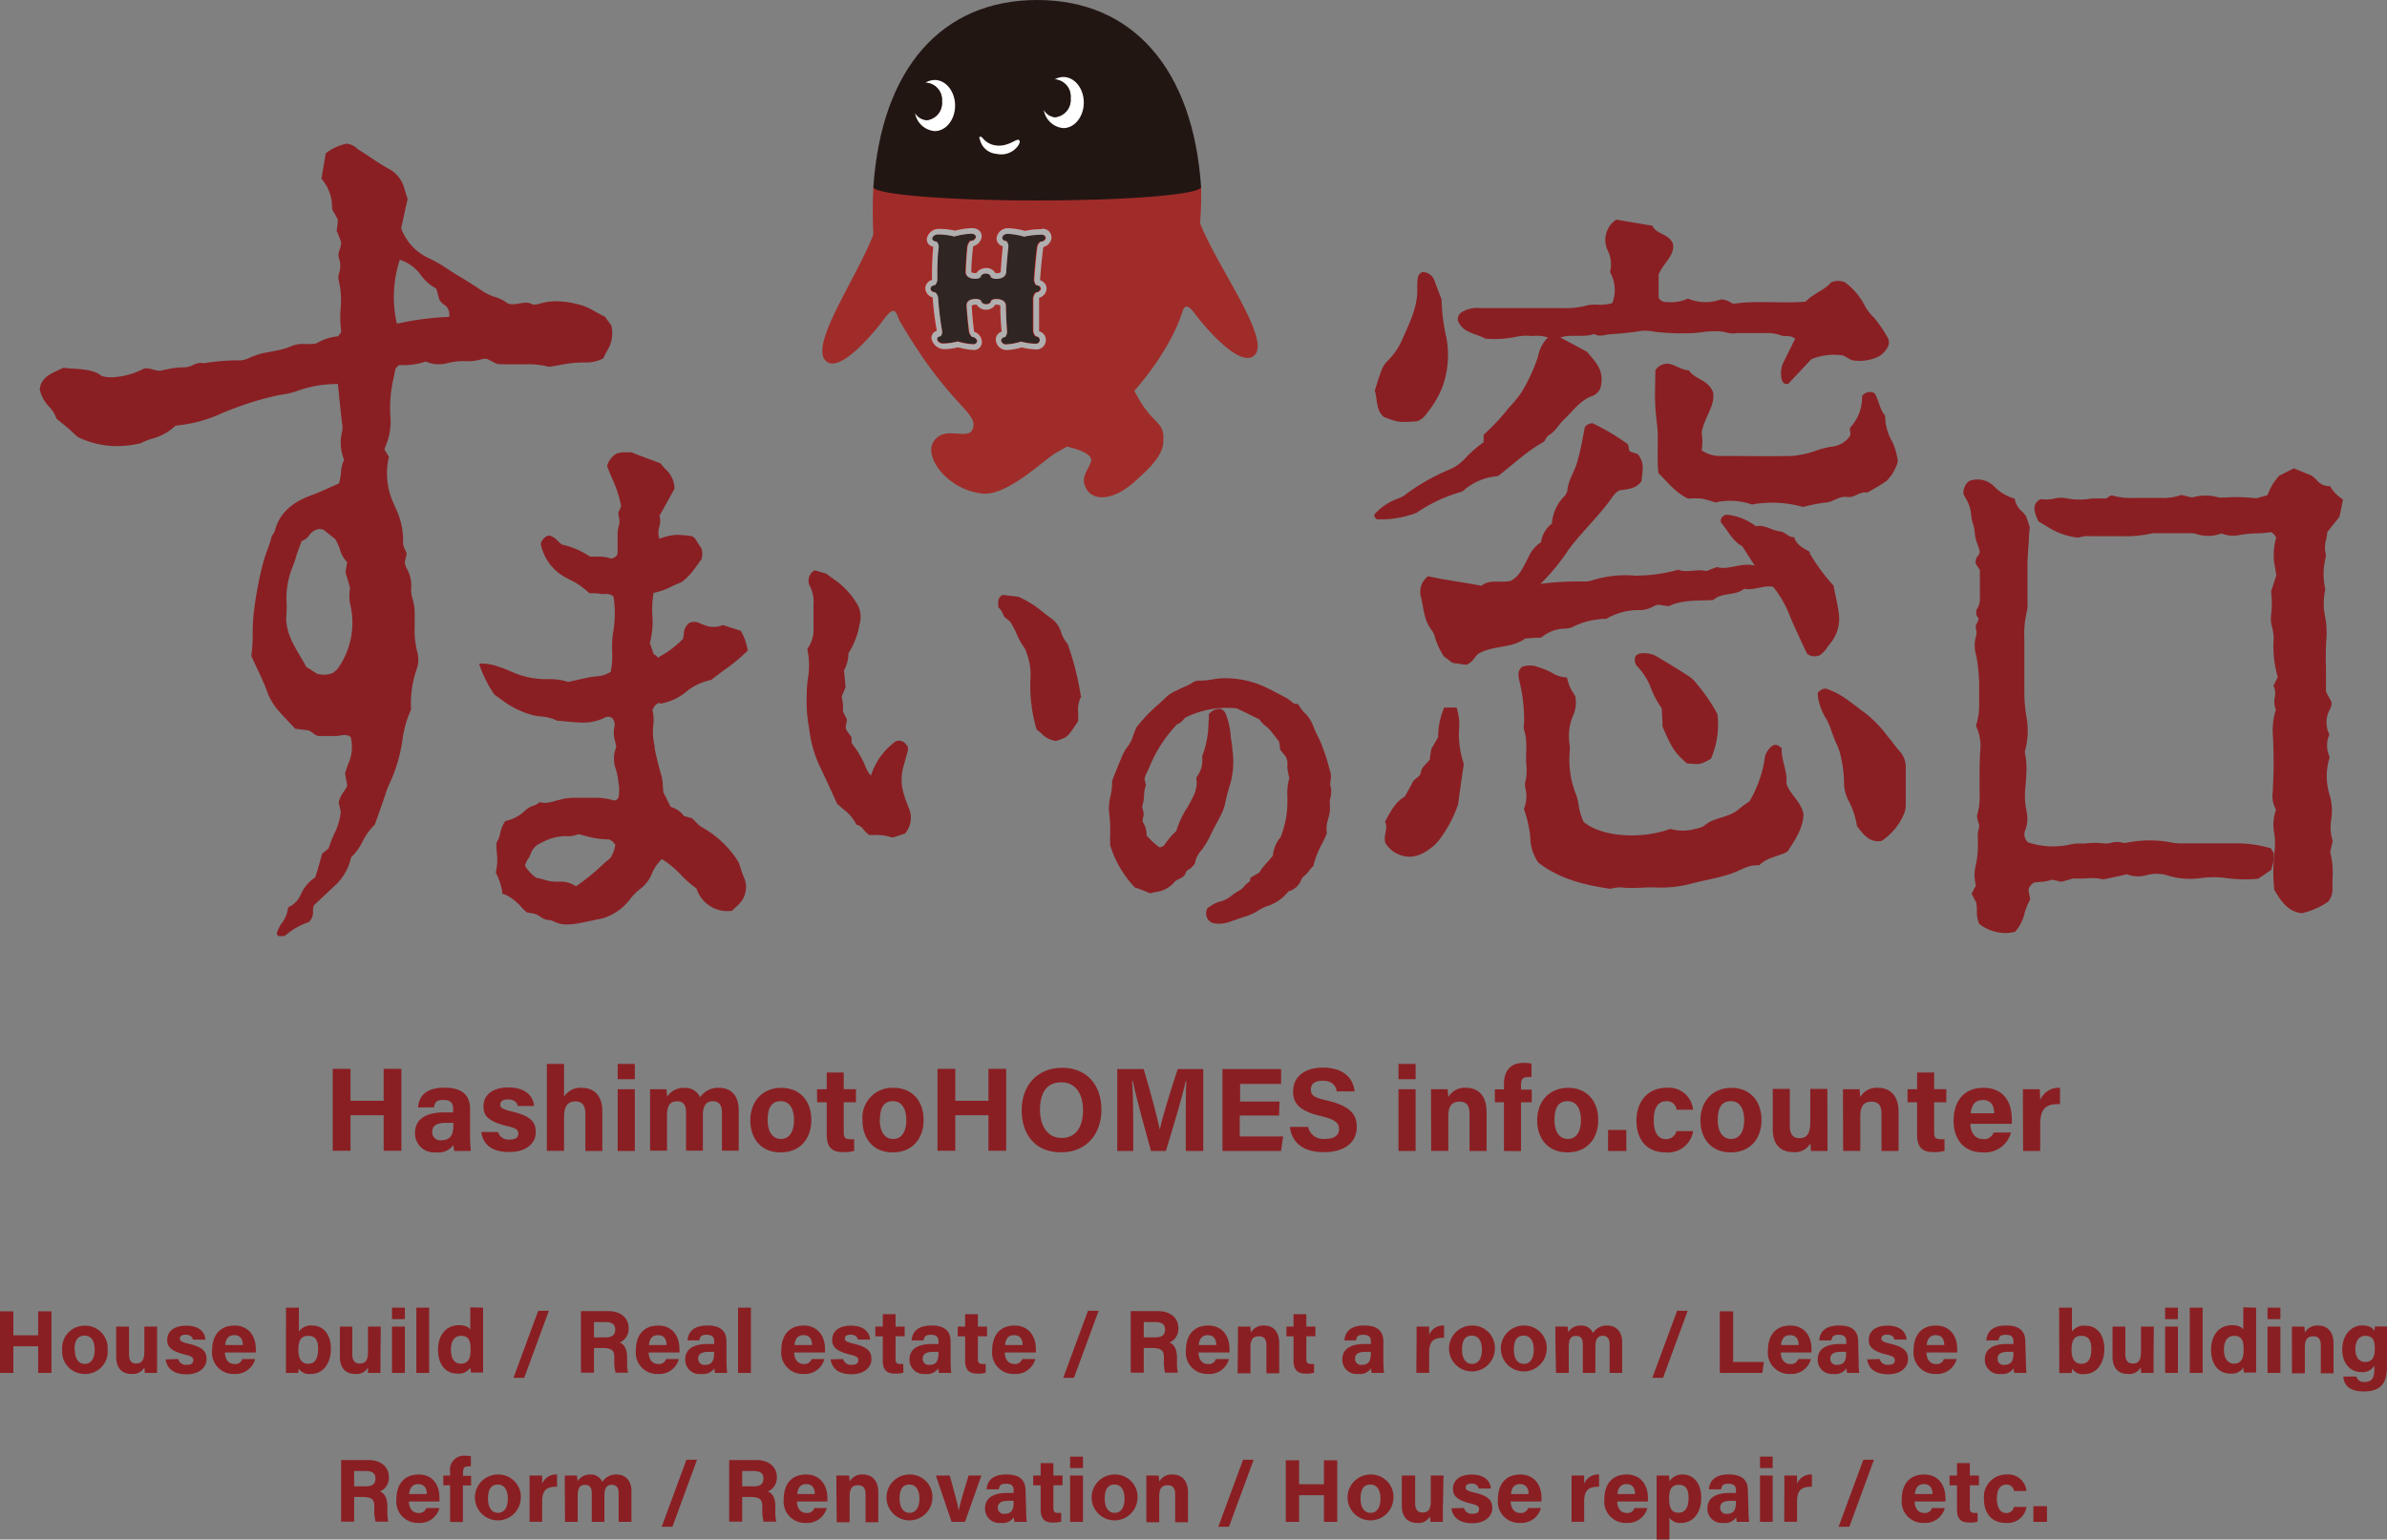 <svg xmlns="http://www.w3.org/2000/svg" viewBox="0 0 320.48 206.71"><rect x="0" y="0" width="320.48" height="206.71" fill="#808080" stroke="none"/><defs><style>.cls-1,.cls-2{fill:#8a1f23;}.cls-1{fill-rule:evenodd;}.cls-3{fill:#a02c29;}.cls-4{fill:#221613;}.cls-5{fill:#fff;}.cls-6{fill:#2f2623;}.cls-7{fill:none;stroke:#c41e1d;stroke-miterlimit:10;stroke-width:0.77px;}.cls-8{fill:#b0afb0;}</style></defs><g id="レイヤー_2" data-name="レイヤー 2"><g id="ベース"><path class="cls-1" d="M37.72,125.72a.66.66,0,0,1-.54-.23.37.37,0,0,0,0-.09.36.36,0,0,1,0-.16,4.56,4.56,0,0,1,.66-1.3,4.07,4.07,0,0,0,.82-2s.07-.14.11-.15A3.33,3.33,0,0,0,40.43,120l.15-.29a5.16,5.16,0,0,1,1.73-1.9c.25-.67.39-1.23.56-1.83l.39-1.37.68-.55.2-.17a13.19,13.19,0,0,1,.72-1.9,8.14,8.14,0,0,0,.89-3l-.28-1.25a4.12,4.12,0,0,1,.68-1.44,6.36,6.36,0,0,0,.47-.77c-.08-.61-.19-1.13-.3-1.65.09-.34.25-.79.39-1.21A5.53,5.53,0,0,0,47.09,99v0L47,98.89a1.39,1.39,0,0,0-.74-.19,3.39,3.39,0,0,0-.64.07,3.94,3.94,0,0,1-.58.06h-.14c-.31,0-.62,0-.93,0H42.82a1.37,1.37,0,0,1-.77-.38,2.94,2.94,0,0,0-.62-.38l-1.81-.23c-.19-.23-.44-.49-.69-.75-.62-.65-1.26-1.31-1.82-2a7.8,7.8,0,0,1-1.27-2.31c-.4-1.07-.88-2.1-1.41-3.2-.23-.49-.46-1-.69-1.52a19.72,19.72,0,0,0,.18-2.79,28.37,28.37,0,0,1,.14-2.89,49.36,49.36,0,0,1,1.26-6.78c.16-.59.36-1.17.57-1.74a16.47,16.47,0,0,0,.58-1.8,1.12,1.12,0,0,1,.18-.31,1.77,1.77,0,0,0,.25-.47c.6-2.29,2.15-3.78,5-4.82.84-.3,1.66-.68,2.46-1.05l1.11-.48.05,0,0-.07a7.18,7.18,0,0,0,.26-1.41,4.27,4.27,0,0,1,.4-1.67l0,0v-.09a6.08,6.08,0,0,1-.26-3.7,2.82,2.82,0,0,0,0-1.19c-.15-1.25-.28-2.49-.4-3.75l-.16-1.49h-.32a15.87,15.87,0,0,0-5.33,1A10.15,10.15,0,0,1,37.7,53,40,40,0,0,0,31,55c-.33.12-.65.26-1,.39a18.8,18.8,0,0,1-6.27,1.74h-.05l-.08,0a7.29,7.29,0,0,1-3.19,1.77,10.3,10.3,0,0,0-1.54.62,14.66,14.66,0,0,1-3.17.38,12,12,0,0,1-5.29-1.24l-.39-.36c-.3-.29-.61-.57-.92-.84l-1.09-.9-.42-.34a4.44,4.44,0,0,0-1-1.62,4.76,4.76,0,0,1-1.25-2.3c.12-1.53,1.37-2.09,2.7-2.7l.51-.23a9.5,9.5,0,0,0,1.21.12c1.48.1,2.89.18,3.91,1a5.19,5.19,0,0,0,1.37.17,10.19,10.19,0,0,0,4.15-1.1l.22-.1a3.16,3.16,0,0,1,.32,0,2.9,2.9,0,0,1,.76.14,4.55,4.55,0,0,0,1,.18l.74-.15a10.44,10.44,0,0,1,2.23-.3h.26A2.92,2.92,0,0,0,25.93,49a2.56,2.56,0,0,1,1-.28,1.44,1.44,0,0,1,.4.06,27.5,27.5,0,0,1,4.9-.39,3,3,0,0,0,1.2-.32,9.74,9.74,0,0,1,2.68-.8l.67-.14a9.47,9.47,0,0,0,2.42-.69A4,4,0,0,1,41,46.2a8.52,8.52,0,0,0,1.4-.08l.15-.06a7.2,7.2,0,0,1,2.74-.9h.06l.09-.06a1.34,1.34,0,0,1,.19-.26.59.59,0,0,0,.17-.44,13.65,13.65,0,0,1-.07-2.93,11.77,11.77,0,0,0-.23-3.73,1.89,1.89,0,0,1,0-1,3.07,3.07,0,0,0,0-2.09,1.62,1.62,0,0,1,.1-1.11,4.38,4.38,0,0,0,.21-1l-.45-1.2L45.19,31c.06-.33.11-.74.16-1.16l0-.37c-.26-.52-.49-.91-.77-1.37A5.84,5.84,0,0,0,43.16,24c.19-1.19.39-2.31.58-3.42a6.87,6.87,0,0,1,2.77-1.29,2.41,2.41,0,0,1,1.29.52A1.53,1.53,0,0,0,48,20l1.28.83c.89.6,1.83,1.22,2.78,1.76a4.25,4.25,0,0,1,2.25,2.77c.09.32.19.63.29,1l.13.36-.34,1.49-.53,2.44a7.09,7.09,0,0,0,3.55,3.94,18.82,18.82,0,0,1,2.81,1.61c.37.23.73.48,1.12.71l.48.29c1,.6,2,1.23,3,1.91a6.78,6.78,0,0,0,1.67.77,5,5,0,0,1,1.65.85,1.83,1.83,0,0,0,.67.12,4.44,4.44,0,0,0,1-.12,6.36,6.36,0,0,1,.83-.09,1.49,1.49,0,0,1,.73.18.86.86,0,0,0,.38.08,2.92,2.92,0,0,0,.7-.12,7.4,7.4,0,0,1,2.26-.33,11.6,11.6,0,0,1,2.88.41,7.35,7.35,0,0,1,2.07.83c.3.18.63.35,1,.55l.61.32.2.31.6.81a4.33,4.33,0,0,1-.52,3.35A12.39,12.39,0,0,0,81,48.12a5.07,5.07,0,0,1-2.37.55H78a16,16,0,0,0-2.76.33c-.51.09-1,.18-1.53.25a10.84,10.84,0,0,0-3.1-.33H68.38c-.65,0-1.18,0-1.68-.06l-.8-.42-.54-.26-.23,0a.4.4,0,0,0-.15,0l-.13,0a6.38,6.38,0,0,1-2.42.31,8.86,8.86,0,0,0-2.16.22,4.77,4.77,0,0,1-1.36.2,4.12,4.12,0,0,1-1.68-.35H57.1a9.14,9.14,0,0,1-2.92.47l-.65,0,0,0a1.92,1.92,0,0,1-.22.24c-.14.14-.24.24-.25.39-.07.36-.13.73-.21,1.09a17.31,17.31,0,0,0-.42,5.37A8.43,8.43,0,0,1,51.73,60l-.12.34.61,1a9.55,9.55,0,0,0,.68,6.36l.15.38a10,10,0,0,1,1.07,4.69,2.11,2.11,0,0,0,.3,1.11c.08.16.13.3.19.45l-.19.8-.07.39c0,.17.06.25.08.34a2.5,2.5,0,0,0,.18.48,4.53,4.53,0,0,1,.61,2.46,3.79,3.79,0,0,0,.12,1.43,7.37,7.37,0,0,1,.33,2.69v.57c0,.25,0,.49,0,.74a11.19,11.19,0,0,0,.36,3.33,3.81,3.81,0,0,1-.09,2.3,13.9,13.9,0,0,0-.75,5.41A14.41,14.41,0,0,0,54,99.64c-.08.37-.12.65-.18.94a19.67,19.67,0,0,1-1.24,4c-.08.15-.14.32-.22.49-.16.38-.35.75-.47,1.14-.37,1.14-.78,2.29-1.17,3.4l-.3.82a1,1,0,0,1-.13.32A8.62,8.62,0,0,0,48.67,113a7.36,7.36,0,0,1-1.54,2.13A7.11,7.11,0,0,1,44.86,119c-.62.6-1.26,1.18-1.86,1.75l-.85.8a2.6,2.6,0,0,0-.13.77,1.86,1.86,0,0,1-.54,1.48,9.27,9.27,0,0,0-3.24,1.87h-.06a3.41,3.41,0,0,1-.46,0m5.33-54.66a2,2,0,0,0-1.57.91,1.91,1.91,0,0,1-.86.68h-.06l-.07.07-.25.69c-.19.52-.39,1-.53,1.53s-.27.8-.41,1.19A11.25,11.25,0,0,0,38.46,80l0,.59a16.14,16.14,0,0,1,0,1.84c-.21,2.19.82,3.94,1.82,5.64.3.52.61,1,.87,1.53v0l0,0,.08,0,1.34.87a4.27,4.27,0,0,0,.94.12,3.09,3.09,0,0,0,1.15-.22l.22-.17a2,2,0,0,0,.58-.59,10.62,10.62,0,0,0,1.6-8.3A5.32,5.32,0,0,1,47,79c-.18-.72-.34-1.25-.49-1.73l-.13-.43.24-1.35,0,0a3.85,3.85,0,0,1-1-1.79A7.71,7.71,0,0,0,45,72.38l-.87-.7-.7-.56a1.35,1.35,0,0,0-.42-.06M53.64,35a15.94,15.94,0,0,0-.41,8.21l.05.21.21,0a39.71,39.71,0,0,1,6.64-.87h.19l0-.19a1.51,1.51,0,0,0-.75-1.48,2.19,2.19,0,0,1-.58-.64l-.41-1.48,0,0a6.33,6.33,0,0,1-2-1.72,5.7,5.7,0,0,0-2.7-2.1l-.21-.05Z"/><path class="cls-2" d="M88.56,94.49a7.27,7.27,0,0,0,3.73-1.74,7.64,7.64,0,0,1,3.22-1.46l0,0c.56-.46,1.14-.89,1.71-1.31a25.38,25.38,0,0,0,3.19-2.64l0,0-.07-.26a7.32,7.32,0,0,0-.88-2.38l0,0-2.41-.78h0a3.2,3.2,0,0,1-2.64-.06,2.33,2.33,0,0,1-.31-.11,1.74,1.74,0,0,0-1.57-.11,2,2,0,0,0-.73,1.54,5.36,5.36,0,0,1-.1.6,12.89,12.89,0,0,1-3,2.3l-.35.22L88.06,88l-.28-.14-.18-.51c-.11-.34-.23-.67-.35-1a11.14,11.14,0,0,0,.34-3.67,13.22,13.22,0,0,1,.16-3.07,9.73,9.73,0,0,0,2.48-.89c.45-.21.86-.4,1.27-.55h0a8.83,8.83,0,0,0,2-2.15c.23-.31.43-.62.66-.88l0,0a2.37,2.37,0,0,0,0-1.54L94,73.36c-.11-.16-.23-.33-.35-.52s-.06-.11-.1-.16a1.34,1.34,0,0,0-.68-.69l0,0A18.75,18.75,0,0,0,91,71.81a6.74,6.74,0,0,0-2.46.54,2.58,2.58,0,0,1,0-1.69,2.54,2.54,0,0,0,0-1.42l.57-1,1.45-2.61,0-.06a3.53,3.53,0,0,0-1.23-2.59c-.22-.25-.44-.5-.63-.76v0l-1.3-.49c-.89-.32-1.75-.65-2.62-1h-.17c-.23,0-.47,0-.71,0a3.5,3.5,0,0,0-1.07.15l0,0a2.73,2.73,0,0,0-1.32,1.68l0,0,0,0c.21.63.5,1.27.77,1.89A15.33,15.33,0,0,1,83.4,68l-.07.15-.31.66v.05a4.43,4.43,0,0,0,.06.51,2.34,2.34,0,0,1,0,1.23,3.89,3.89,0,0,0-.16,1.23v.45c0,.34,0,.66,0,1s0,.7,0,1a.45.45,0,0,1-.07.19s0,.06,0,.08a1.32,1.32,0,0,1-.78.45,5.35,5.35,0,0,0-2-.26l-.84,0a10.9,10.9,0,0,0-3.74-1.61,3.61,3.61,0,0,1-.63-.53,2.27,2.27,0,0,0-1.08-.69H73.6a1.56,1.56,0,0,0-1,1.12v0h0a6.56,6.56,0,0,0,3.5,4.59l.36.19A10.17,10.17,0,0,1,79,79.53a.53.53,0,0,0,.26.13s.06,0,.07,0h0l.46,0a7.85,7.85,0,0,1,1,.1l.49,0a1.38,1.38,0,0,1,1.09.34,14.93,14.93,0,0,1-.08,5,15.15,15.15,0,0,0-.11,2.22A11.53,11.53,0,0,1,82,90.2a4,4,0,0,1-2,.62l-.83.11c-.61.12-1.21.26-1.83.4l-1.07.23a7.75,7.75,0,0,0-2.72-.37h-.3a11.27,11.27,0,0,1-4.2-.84c-.19-.08-.37-.17-.57-.24a11.83,11.83,0,0,0-1.33-.52l-.3-.1a6.19,6.19,0,0,0-1.94-.39l-.41,0h-.14l0,.14a16.64,16.64,0,0,0,2,4l0,0,.33.25c.27.19.53.37.78.56a12,12,0,0,0,4.16,2,9,9,0,0,0,1,.15,5.84,5.84,0,0,1,2.19.58l0,0c.42,0,.84.07,1.26.1.68.06,1.38.14,2.07.14a6.39,6.39,0,0,0,2.93-.61,1,1,0,0,1,1.11,0,1.28,1.28,0,0,1,.32,1.09,4,4,0,0,0,.08,2.07c.06.24.11.49.15.73a4.07,4.07,0,0,0-.07,2.93,10,10,0,0,1,.35,1.66v.12a5.13,5.13,0,0,1,0,2.14c-.22.27-.46.37-.66.3a9.08,9.08,0,0,0-2.68-.33h-1c-.52,0-1,0-1.56,0a7.19,7.19,0,0,0-2,.27l-.51.13a5.31,5.31,0,0,1-1.45.28,2.08,2.08,0,0,1-.63-.09h-.06l0,0a3,3,0,0,1-.93.5,2.84,2.84,0,0,0-.94.53,5.43,5.43,0,0,1-2.76,1.5h0l0,0a4.4,4.4,0,0,0-.69,1.64,3.18,3.18,0,0,1-.5,1.28l0,0v0c0,.46,0,.92.06,1.37a7.25,7.25,0,0,1-.15,2.64l0,0,0,0a8.74,8.74,0,0,1,.87,2.51V120l.06,0a4.82,4.82,0,0,1,1.69,1c.36.3.68.62,1,1l.52.49,0,0c.2.06.4.08.6.12a2.37,2.37,0,0,1,1.23.47,2.06,2.06,0,0,0,1.17.45,2.56,2.56,0,0,1,.71.21,3.78,3.78,0,0,0,1.75.39,9.1,9.1,0,0,0,1.41-.14c.47-.08.94-.18,1.41-.28s1-.22,1.49-.31a5,5,0,0,0,1.24-.39,7.21,7.21,0,0,0,2.79-2.16,7.61,7.61,0,0,1,1.54-1.56,4.84,4.84,0,0,0,1.47-1.94,5.43,5.43,0,0,1,1.36-2,12.63,12.63,0,0,1,2.52,2.08,13.92,13.92,0,0,0,2.12,1.86,4.35,4.35,0,0,0,4.77,3h0l.25-.24c.18-.17.37-.34.56-.53a3.27,3.27,0,0,0,.73-3.87,9.6,9.6,0,0,1-.41-1.18c-.08-.21-.14-.43-.23-.67a13.43,13.43,0,0,0-5-4.76,3.52,3.52,0,0,1-.74-.65c-.16-.17-.34-.35-.54-.53l-.27-.07c-.27-.09-.51-.15-.8-.22a3.15,3.15,0,0,0-1.55-1.15l-.24-.1-.22-.43c-.28-.56-.52-1.07-.76-1.5,0-.33-.07-.66-.08-1a5.5,5.5,0,0,0-.2-1.34,34.71,34.71,0,0,1-.88-3.58l0-.28a8.22,8.22,0,0,1-.21-2.6,6.53,6.53,0,0,0-.08-2.27,1.73,1.73,0,0,1,.93-1m-5.92,18.94a4.1,4.1,0,0,1-.67,1.94c-.27.23-.54.47-.82.69A28.73,28.73,0,0,1,77.33,119a3.54,3.54,0,0,0-2-.62l-.44,0a5.3,5.3,0,0,1-1.87-.28,8.2,8.2,0,0,0-1-.23,5.48,5.48,0,0,1-1.53-1.62,2.7,2.7,0,0,1,.42-.94,2.77,2.77,0,0,0,.38-.77,2.36,2.36,0,0,1,1.34-1.35,6.89,6.89,0,0,1,3.12-.92H76a3.75,3.75,0,0,0,1.65-.26c.35.07.69.15,1,.24a11.75,11.75,0,0,0,3.09.46,1.27,1.27,0,0,1,.82.71"/><path class="cls-2" d="M178.73,106.19c0-.15,0-.32-.07-.47l-.06-.36a1.12,1.12,0,0,0,0-.21l0-.11a2.9,2.9,0,0,0-.11-1.8,3.58,3.58,0,0,1-.09-.35,26.57,26.57,0,0,0-1.06-3.16,9.25,9.25,0,0,0-.48-1,9.81,9.81,0,0,1-.47-1.06A5,5,0,0,0,175,95.55a4.14,4.14,0,0,1-.4-.51c-.06-.1-.13-.21-.21-.32l-.15-.21-.26,0c-.23,0-.41-.16-.68-.38a5,5,0,0,0-.61-.43c-.63-.34-1.27-.65-1.91-1l-.93-.46a12.76,12.76,0,0,0-5-1.17,9.22,9.22,0,0,0-2.05.15,9,9,0,0,1-1.54.16H161a1.68,1.68,0,0,0-.93.3,6.56,6.56,0,0,1-1.06.54c-.24.11-.48.21-.72.33l-.37.19a4.56,4.56,0,0,0-1.29.8c-.41.41-.85.81-1.28,1.19a20.35,20.35,0,0,0-2.82,3l0,.07a6.31,6.31,0,0,0-.4,1,4.37,4.37,0,0,1-.63,1.3,6.71,6.71,0,0,0-1,1.8c-.26.6-.5,1.21-.75,1.83l-.44,1.12,0,.11V105a6.3,6.3,0,0,1-.15,1.53l-.1.52a6.61,6.61,0,0,0-.16,2,17.68,17.68,0,0,1,.15,3,8.88,8.88,0,0,0,0,.89v.39l0,.15a14.35,14.35,0,0,0,3.24,5.6l.09.11.12,0c.62.23,1.22.46,1.78.69l.16.07.37-.1.36-.08a3.85,3.85,0,0,0,2.57-1.41,2.23,2.23,0,0,1,.48-.3l.41-.2.27-.2.1-.08.33-.65a1.8,1.8,0,0,1,.25-.17,2.57,2.57,0,0,0,.88-.89l0-.15a3.89,3.89,0,0,1,.86-1.58,11.19,11.19,0,0,0,1.24-2.08l.19-.39.52-1c.18-.31.35-.62.52-1a6.47,6.47,0,0,0,.66-1.63,27.88,27.88,0,0,1,.75-2.87,11,11,0,0,0,.25-4.55v-.16c0-.3-.08-.59-.12-.9s-.06-.41-.09-.64a10,10,0,0,0-.73-3.21,1.11,1.11,0,0,0-.43-.43l-.12-.1-.17,0a1.67,1.67,0,0,0-1.31.53l-.17.14,0,.23c0,.3,0,.61-.06.9a12.67,12.67,0,0,1-.78,4.38l-.06.14,0,.16a3.78,3.78,0,0,1-.66,2.56l-.12.2,0,.22a3,3,0,0,1-.08,1.31,3.35,3.35,0,0,0-.07.37,18.41,18.41,0,0,1-1.17,2.26,11.86,11.86,0,0,0-1.38,3,9,9,0,0,0-1.47,1.69l-.18.25v0a1.26,1.26,0,0,1-.61.25,10.29,10.29,0,0,1-1.73-1.59,3.11,3.11,0,0,0-.48-1.76,1,1,0,0,1,0-.6,1.72,1.72,0,0,0,.07-.76l-.19-.78a5.33,5.33,0,0,0,.27-1.55,3.65,3.65,0,0,1,.18-1.12l.07-.17-.2-.86a4.43,4.43,0,0,1,.39-1,6.29,6.29,0,0,0,.32-.7,17.8,17.8,0,0,1,3.41-5.35l.12-.15,0-.07a2.14,2.14,0,0,0,1-.7,2.39,2.39,0,0,1,.28-.28,12.57,12.57,0,0,1,6.87-1.22l.31.15,2.71,1.32a4.19,4.19,0,0,0,.86.91,3.39,3.39,0,0,1,.52.47c.32.37.62.75.91,1.13l.37.47c.05.3.1.62.14.94l0,.14.18.24c.09.12.18.24.28.35a1.79,1.79,0,0,1,.52,1.46,3.81,3.81,0,0,0,.14,1.24c0,.19.09.36.12.53a7.49,7.49,0,0,0-.26,2.51c0,.27,0,.53,0,.8a12.51,12.51,0,0,1-.78,4.25s0,.12-.06.19,0,.11,0,.11a4.33,4.33,0,0,0-1.09,2.39l0,.14c-.23.32-.5.61-.78.93a7.46,7.46,0,0,0-1.07,1.38l-1.22.72,0,.28c0,.12-.08.2-.32.39a2,2,0,0,0-.48.45,2.81,2.81,0,0,1-.92.72,6.33,6.33,0,0,0-.73.5,4,4,0,0,1-1.7.86,3.81,3.81,0,0,0-1.09.53,2.36,2.36,0,0,1-.32.2l-.19.12-.07.21a1.39,1.39,0,0,0,.57,1.69l.16.08a3.52,3.52,0,0,0,.92.12,4.15,4.15,0,0,0,1.36-.24l1.39-.48,1.08-.35c.28-.11.56-.23.82-.36s.43-.24.64-.36a5.13,5.13,0,0,1,1.1-.55,5.87,5.87,0,0,0,2.91-2,2.57,2.57,0,0,0,1.72-1.53,1.12,1.12,0,0,1,.3-.45,4.55,4.55,0,0,0,.8-.85c.15-.17.29-.36.46-.52l.12-.12,0-.16a12.28,12.28,0,0,1,1.09-2.72c.21-.4.4-.81.58-1.21l.08-.17,0-.17a3.88,3.88,0,0,1,.16-1.7l.08-.33a4.62,4.62,0,0,0,.17-1.86,1.92,1.92,0,0,1,.07-.73,3.09,3.09,0,0,0,.1-1.15"/><path class="cls-1" d="M209.35,45.23l3.71,2c1.11,1.34,2.51,2.53,1.77,5a2.06,2.06,0,0,1-1,.92c-1.67.58-2.6,2-3.79,3.12-.74.69-1.2,1.65-2.13,2.19-.26.17-.4.55-.6.85-2.26,1.21-4.07,3-6.2,4.62A7.92,7.92,0,0,0,196.34,66a20.26,20.26,0,0,0-6.16,2.86,13.49,13.49,0,0,1-5.37.86l-.29-.36c0-.18,0-.34.14-.43a7.7,7.7,0,0,1,3.06-2,4.1,4.1,0,0,0,1.24-.72A28.1,28.1,0,0,1,194.7,63a5.68,5.68,0,0,0,2-1.45,16.22,16.22,0,0,1,2.49-2.17c0-.29,0-.55,0-1a28.74,28.74,0,0,0,3.39-3.63,17.44,17.44,0,0,0,1.65-2,23.52,23.52,0,0,0,2.25-4.82,4.94,4.94,0,0,1,1.35-2.63,5.58,5.58,0,0,0-2.17-.18,6.74,6.74,0,0,0-2.06.09,14.06,14.06,0,0,1-4.16.26c-1.3-.71-3.09-.76-3.71-2.45a1.14,1.14,0,0,1,.55-1.12,3.94,3.94,0,0,1,2.37-.54h10.76A11.46,11.46,0,0,0,213.1,41a5.67,5.67,0,0,1,1.44-.09,5.74,5.74,0,0,0,1.93-.21,4.86,4.86,0,0,0-.31-4.16,4.22,4.22,0,0,0-.32-2.94A3.26,3.26,0,0,1,217,29.49l4.87.82c.48,1.2,2.22,1,2.76,2.49.2,1.61-1.39,2.58-1.94,4.08V40a1.2,1.2,0,0,0,1.16.55,5.42,5.42,0,0,0,2.77-.46,6.11,6.11,0,0,0,4.42.12c.91,0,1.3.47,1.71.58,3.26-.49,6.43,0,9.67-.29,1-1.08,2.53-1.51,3.44-2.6a2.44,2.44,0,0,1,1.84,0,9,9,0,0,1,2.59,3,6.38,6.38,0,0,0,1.36,1.79,18.54,18.54,0,0,1,1.74,2.55,1.37,1.37,0,0,1,.11,1.26,3.45,3.45,0,0,1-1.16,1.31,5.87,5.87,0,0,1-3.73.55l-1.14-.63a8.21,8.21,0,0,0-4.29.5c-1,1.11-2.07,2.2-3.09,3.31-.55.11-.8-.24-.89-.66a3.52,3.52,0,0,1,.33-2.4c.5-1,1-2,1.48-3-.66-.57-1.41-.21-2-.48a5.42,5.42,0,0,0-2-.28l-3.71,0a4.25,4.25,0,0,1-1.24,0c-1.55-.49-3.12-.13-4.67,0a30.59,30.59,0,0,1-5.33-.19,6.08,6.08,0,0,0-1.63-.11,41.43,41.43,0,0,1-4.31.46c-.67.06-1.32.39-2,0a.32.32,0,0,0-.21,0c-1.45.47-3-.06-4.46.45"/><path class="cls-1" d="M242.93,74.22a25.8,25.8,0,0,0,3.26,4.43c.17,1.13.51,2.31.66,3.53a5.2,5.2,0,0,1-1.13,4.23c-.27.31-.48.68-.75,1a5.59,5.59,0,0,1-.65.57,1.73,1.73,0,0,1-1.6-.11.89.89,0,0,1-.2-.29c-.7-1.49-1.4-3-2.06-4.49a15.28,15.28,0,0,0-2.39-4.3c-1.34-.25-2.57.54-3.89.26-1.2,1-3,.44-4.14,1.51-2.06.13-4.13-.07-6,.84-.5-.07-1-.16-1.41-.21a4.08,4.08,0,0,0-.62.21,3.6,3.6,0,0,1-1.76.52,8.45,8.45,0,0,0-4.58,1.17,10.24,10.24,0,0,0-4.34,1,2.34,2.34,0,0,1-1.2.31,5,5,0,0,0-3.2,1.21c-.72,0-1.41.07-2.17.13-1.78,1.33-4.22.88-6.21,2-.57.38-.79,1.22-1.71,1.53L195,89l-1.16-.88a10.57,10.57,0,0,1-1.16-2.46,2.73,2.73,0,0,0-.42-1c-1.12-1.36-1.11-3.08-1.52-4.65a2.59,2.59,0,0,1,1-2.64c2.35.53,4.71.8,7.15,1.28,1.09-.91,2.56-.36,3.92-.65,1.3-.67,1.74-2,2.41-3.2a4.47,4.47,0,0,1,1.68-2,3.72,3.72,0,0,1,1.46-2.49,5.72,5.72,0,0,1,1.59-3.6,1.56,1.56,0,0,0,.49-.88c.12-1.41,1-2.55,1.33-3.85.44-1.49.7-3,1-4.59.17-.32.47-.47,1-.58a29.62,29.62,0,0,1,4.81,2.85c.06.3.1.56.16.84,0,0,.08.11.14.13.31.12.64.22,1,.34,1,1.16.61,2.46.51,3.62-.8,1.16-2,1.06-3.05,1.28a3.74,3.74,0,0,0-.76.72c-1.77,2.61-4.15,4.72-6,7.24a27.74,27.74,0,0,1-3.76,4.57,37.56,37.56,0,0,1,5.8-.32,3.35,3.35,0,0,0,1.22-.18,14.87,14.87,0,0,1,5.66-.61,21.53,21.53,0,0,0,5.83-.79c1.15.46,2.44-.15,3.77.18.41-.17.86-.34,1.41-.54,1.61.46,3.23-.66,5.08-.2-.59-.91-1.1-1.69-1.67-2.6-1.31-.66-1.92-2.11-2.85-3.16-.14-.62.18-.86.66-1.08a7.55,7.55,0,0,1,4,1.55c1.19-.24,2.15.57,3.29.71.69.06,1.07.81,1.86.77.38,1.15,1.38,1.54,2.17,2"/><path class="cls-1" d="M204.23,89.59a3,3,0,0,1,2.34,0,8.86,8.86,0,0,1,2.08.91,3.92,3.92,0,0,0,1.73.46,9.39,9.39,0,0,0,.43,1.36,10.85,10.85,0,0,0,.68,1.13,4.28,4.28,0,0,1-.25,2.55,7,7,0,0,0-.5,4,4.42,4.42,0,0,1,0,1,12.72,12.72,0,0,0,.85,5.66,6.32,6.32,0,0,1,.38,1.6,8.26,8.26,0,0,0,.66,2.11c2.51,2.07,7.89,2.32,11.62.92a6.05,6.05,0,0,0,3.35,0,3.17,3.17,0,0,0,1.16-.38c1.36-1.25,3.41-1.06,4.77-2.33a15.81,15.81,0,0,1,1.37-1,16.3,16.3,0,0,0,2-5.52,2.51,2.51,0,0,1,1.18-2c.48-.15.74.09,1.13.37-.1,1.56.8,3.07.64,4.79.48,1.47,2,2.43,2.29,4.14-.07,1.87-1.12,3.42-2.17,5-1.21.66-2.75.74-3.77,1.83-1.45-.14-2.56.71-3.78,1.12-1.84.63-3.74.88-5.58,1.4a15.93,15.93,0,0,1-4.91.43c-1.44,0-2.88.2-4.32,0a6.48,6.48,0,0,0-1.43.2c-3.47-.52-6.86-1.33-9.66-3.54a6.07,6.07,0,0,1-1.06-3.37,16.25,16.25,0,0,0-.86-3.82,4.57,4.57,0,0,0,.19-2.83,1.93,1.93,0,0,1,.05-1,7.09,7.09,0,0,0,.11-1.84c-.19-1.63.23-3.29-.32-4.9a2.52,2.52,0,0,1,0-1,22.4,22.4,0,0,0-.66-5.71c-.12-.64-.25-1.21.34-1.76"/><path class="cls-1" d="M242.15,68.09a15.27,15.27,0,0,0-6.93-.35,8.76,8.76,0,0,0-4.9-.27,13,13,0,0,0-1.85-.52,10.43,10.43,0,0,0-1.81,0c-1.59-.71-2.75-2.17-4-3.44-.18-1.72-.07-3.38-.09-5,0-1-.17-2.05-.26-3.06-.19-1.91-.06-3.85-.06-5.74a1.93,1.93,0,0,1,1.69-.88c1,.13,1.79.87,2.81.89.8,1.24,2.55,1.23,3.24,2.91.36,1.81-1.17,3.37-1.53,5.45a7,7,0,0,1,0,2.38,4.34,4.34,0,0,0,2.61.76c3.16,0,6.34.07,9.51,0a12.7,12.7,0,0,0,3.34-.75,12.07,12.07,0,0,1,2-.5,3.38,3.38,0,0,0,2.37-1.31c.31-.41,0-.74.1-1.23A5.94,5.94,0,0,0,250,53.18a1.29,1.29,0,0,1,1.68-.38c.59.91.66,2.17,1.42,3a6.93,6.93,0,0,0,1,3.58,9.15,9.15,0,0,1,.71,2.57,5.9,5.9,0,0,1-1.55,2.65,28.83,28.83,0,0,1-2.58,1.55c-.91-.25-1.69.73-2.65.58-1.12-.18-1.89.71-3,.76a20.58,20.58,0,0,0-2.9.57"/><path class="cls-1" d="M252.58,112.92c-1.63.23-2.39-.87-3.26-2a10.94,10.94,0,0,0-1.1-3.36,5.31,5.31,0,0,1-.64-2.36,16,16,0,0,0-.4-3.46,7.37,7.37,0,0,0-.64-1.94c-.48-1-.74-2.13-1.27-3.16a7.74,7.74,0,0,1-1.18-3,4.75,4.75,0,0,0-.06-.57,1.41,1.41,0,0,1,1.11-.62,10.56,10.56,0,0,1,3.19,1.74c.69.45,1.29,1,2,1.48a16.07,16.07,0,0,1,3.12,3.21c.54.62,1,1.32,1.55,1.93a3.19,3.19,0,0,1,.87,2.25c0,1.64,0,3.29,0,4.94a3.2,3.2,0,0,1-.29,1.4,8.18,8.18,0,0,1-3,3.54"/><path class="cls-1" d="M190.22,56.57c-2.43.16-2.43.16-4.42-.58-1.09-.91-.83-2.27-1.22-3.54.24-.75.48-1.61.8-2.44a3.64,3.64,0,0,1,.79-1.43,9.33,9.33,0,0,0,2.19-3.21c.92-2.1,2-4.21,1.92-6.63a8.64,8.64,0,0,1,.08-1.44.93.93,0,0,1,.64-.77,1.71,1.71,0,0,1,1.64,1.29c.3.76.58,1.54.91,2.41a24.67,24.67,0,0,0,.66,5.18,12.63,12.63,0,0,1-.6,6.67,13.55,13.55,0,0,1-2.11,3.5,2.53,2.53,0,0,1-1.28,1"/><path class="cls-1" d="M193.08,99a10.39,10.39,0,0,1,.81-4h1.67a7.61,7.61,0,0,1,.32,3.15,12.64,12.64,0,0,0,.65,4.42c-.27,1.86-.53,3.7-.77,5.43a16.85,16.85,0,0,1-2.41,4.61,5.33,5.33,0,0,1-1.14,1.18c-1.53,1.21-3.12,1.74-5,.64a4.11,4.11,0,0,1-1.19-1.2c-.37-1.07.43-2-.08-2.88.74-1.36,1.38-2.66,2.68-3.4.35-.65.7-1.23,1-1.86s1.08-.74,1.15-1.41.76-1.09,1.21-1.73c0-.38.11-.86.19-1.4.28-.47.58-1,.87-1.5"/><path class="cls-1" d="M230.57,95.82a11.46,11.46,0,0,1-.86,6.07c-1.42.77-1.42.77-3.23.61-1.66-1.47-2-2-3.27-4.94,0-.78-.07-1.59-.11-2.47A12.32,12.32,0,0,1,221.51,92a9.82,9.82,0,0,0-1.87-2.74c-.2-.54-.24-1,.07-1.29a2.23,2.23,0,0,1,.36-.2,3.4,3.4,0,0,1,2.58.5c1.35.81,2.71,1.62,4,2.47a4,4,0,0,1,1.19,1.13,22.11,22.11,0,0,1,2.7,3.94"/><path class="cls-2" d="M314.49,67a4.77,4.77,0,0,1-1.56-1.57l-.11-.16-.2,0A2.14,2.14,0,0,1,311,64.4a5.88,5.88,0,0,0-.6-.52l-2.43-1-1.83.93-.07,0a7.35,7.35,0,0,0-1.52,2.38l-.15.31-1.5.41a21.87,21.87,0,0,0-4.17-.11l-.35,0a1.22,1.22,0,0,1-.45,0,6.29,6.29,0,0,0-3.6,0l-1.4-.33-.1,0a7.33,7.33,0,0,1-2.61.39c-.32,0-.63,0-.94,0l-1,0h-.16l-.84,0c-.35,0-.7,0-1,0a8.7,8.7,0,0,1-2.7-.34l-.14,0-.68.41h-.48a9.87,9.87,0,0,0-1.09,0l-.31,0a9.72,9.72,0,0,1-3.33,0,3.68,3.68,0,0,0-1.68,0,4.44,4.44,0,0,1-1.77.09l-.11,0-.11.06a1.31,1.31,0,0,0-.74,1.08v.17A4.46,4.46,0,0,0,273.7,70l.11.1c.29.15.58.32.87.49a9.53,9.53,0,0,0,4.26,1.59H279l.08,0a4,4,0,0,1,1.55-.19h.45c.8,0,1.61,0,2.41,0L285,72a16.51,16.51,0,0,0,4-.4h4.87a3.35,3.35,0,0,1,1.06.11,5,5,0,0,0,3.25-.06l.14,0a4.19,4.19,0,0,0,2.05.24,16,16,0,0,1,2.66-.28c.62,0,1.25-.07,1.88-.16a1.56,1.56,0,0,1,.69.75,8.15,8.15,0,0,0-.11,4.18c0,.28.09.57.13.87l-.7,2.15v.08a12.78,12.78,0,0,1,0,3.09,3.94,3.94,0,0,0,.14,1.65,5.81,5.81,0,0,1,.18,2,15,15,0,0,0,.57,4.7l-.59,1.18.09.14a2.32,2.32,0,0,1,.1,1.39,2.89,2.89,0,0,0,.15,1.66,9.14,9.14,0,0,0-.41,3.32,65.77,65.77,0,0,1,0,7.43v.25a3.63,3.63,0,0,0,.43,2.42,5.89,5.89,0,0,0-.24,3.16,9.06,9.06,0,0,1,0,2.75c0,.31-.05.62-.06.94a21.37,21.37,0,0,0,.05,3.75l0,.13c.84,1.41,1.7,2.88,3.62,3.17h.1a9.93,9.93,0,0,0,3.48-1.51l.1-.1a2.62,2.62,0,0,0,.53-1.54c0-.43,0-.88,0-1.3a11.91,11.91,0,0,0-.31-3.8l.33-1.37,0-.1a6.2,6.2,0,0,1-.21-2.72,7.42,7.42,0,0,0-.2-3.45,8.4,8.4,0,0,1,0-5l0-.12-.05-.11a3.56,3.56,0,0,1,0-2.8l0-.12-.05-.11a3.6,3.6,0,0,1,.18-3.28,1.91,1.91,0,0,0,.18-.59c0-.06,0-.14,0-.19l0-.14-.74-1.39V91.6c0-.65,0-1.3,0-1.95a36.1,36.1,0,0,1,.07-4.16,11.76,11.76,0,0,0-.19-2.73,8.29,8.29,0,0,1,0-3.47.74.74,0,0,0-.07-.52c0-.06,0-.12,0-.16a8.85,8.85,0,0,1,.09-3.49l0-.11a1.1,1.1,0,0,0,.06-.63,3.92,3.92,0,0,1,.06-1.95,7.62,7.62,0,0,0,.16-1l1.6-2,.13-.48c.1-.52.2-1,.31-1.58l.05-.22Z"/><path class="cls-2" d="M305.28,114.54l-.45-.69-.11,0a16.22,16.22,0,0,0-4.69-.61h-.61c-1.73,0-3.46,0-5.18,0l-1.19,0a7.14,7.14,0,0,1-1.23-.07,15.63,15.63,0,0,0-6.39,0l-.12,0a1.17,1.17,0,0,1-.26,0,2.79,2.79,0,0,0-1.62,0,3,3,0,0,1-.92.08,10.78,10.78,0,0,0-2.54,0,5.52,5.52,0,0,1-.71,0,6.49,6.49,0,0,0-1.23.12,10.6,10.6,0,0,1-5.74-.27,1.43,1.43,0,0,1-.36-1.68,4.5,4.5,0,0,0,.17-2.46,9.71,9.71,0,0,1-.14-3.44c0-.39.06-.78.08-1.16v-.22a10.3,10.3,0,0,0-.2-3.18,10.15,10.15,0,0,0,.21-4.82,21,21,0,0,1-.26-3q0-3.16,0-6.32c0-.31,0-.63,0-1a13.17,13.17,0,0,1,.34-3.73,4.12,4.12,0,0,0,.08-1.21c0-.14,0-.27,0-.41,0-.52,0-1,0-1.57,0-1,0-2,0-3s.1-2.24.19-3.43c0-.54.06-1.09.11-1.66v-.07l0,0c-.12-.36-.3-.9-.48-1.4l-.05-.11c-.16-.19-.34-.38-.51-.57a2.92,2.92,0,0,1-.94-1.5l0-.19-.18-.06a6.24,6.24,0,0,1-2.53-1.51,3.13,3.13,0,0,0-3.42-.82l-.13.08a2.12,2.12,0,0,0-.66,1.65l.21.44a5.07,5.07,0,0,1,.82,2.27,4.9,4.9,0,0,0,.26,1.34,4.49,4.49,0,0,1,.22,1.09,5.3,5.3,0,0,0,.4,1.68,8.06,8.06,0,0,1,.28.91c0,.18-.05.32-.22.56a1.32,1.32,0,0,0-.33,1l.06.15.51.79v1c0,.93,0,1.9,0,2.85a2.46,2.46,0,0,1-.42,1.44.64.64,0,0,0-.06.46.49.49,0,0,1,0,.12l0,.11a3.18,3.18,0,0,0,.16.32.53.53,0,0,1,.15.35c-.09.18-.18.4-.28.59l-.11.24v.09a4.81,4.81,0,0,0,.07.49,1.6,1.6,0,0,1,0,.71,4.65,4.65,0,0,0,0,2.72l.06.3a23.91,23.91,0,0,1,.33,4.61c0,.48,0,1,0,1.44a8.57,8.57,0,0,1-.41,3l0,.14.06.11a6.16,6.16,0,0,1,.5,3.15c-.09,1.32-.09,2.65-.09,3.92,0,.5,0,1,0,1.46v.32a8.84,8.84,0,0,1-.34,3l0,.07v.07a3.81,3.81,0,0,0,.18.82,1.13,1.13,0,0,1,.09.69,3.93,3.93,0,0,0-.16,1.46c0,.11,0,.23,0,.34a13.28,13.28,0,0,1-.26,3.15,5.28,5.28,0,0,0,0,2.79l-.51,1-.07.14.63,1.2a6.77,6.77,0,0,1,.08,1,4,4,0,0,0,.28,1.75l0,.07.08.06a5.83,5.83,0,0,0,3.36,1.19,5.2,5.2,0,0,0,1.28-.15l.09,0,.07-.06a5.71,5.71,0,0,0,1.26-2.53,8.64,8.64,0,0,1,.66-1.64l.06-.11,0-.12c-.08-.43-.14-.77-.21-1.13l0-.11a1.68,1.68,0,0,1,.72-.93l.73-.08a5.94,5.94,0,0,0,1.73-.31l1.17.28.09,0,1.6-.45a14,14,0,0,0,1.73,0,7.05,7.05,0,0,1,2,.08,1,1,0,0,0,.52,0c1-.2,1.93-.4,2.93-.63a4.15,4.15,0,0,0,2.7.1,5.16,5.16,0,0,1,3,.13,10.15,10.15,0,0,0,4.27.27,13,13,0,0,1,3.32,0,18.74,18.74,0,0,0,4.22.11h.09l1.81-1.24,0-.13c0-.1.05-.21.08-.32a3.54,3.54,0,0,0,.19-1.69"/><path class="cls-2" d="M121.52,107.1a6.44,6.44,0,0,1-.18-4.33c.19-.67.37-1.32.55-2a.81.81,0,0,0,0-.31.57.57,0,0,1,0-.16v-.06l-.12-.15c-.09-.11-.2-.23-.31-.34a1.09,1.09,0,0,0-1.05-.26l-.08,0a9,9,0,0,0-3.4,4.66s-.07-.1-.11-.14a3.62,3.62,0,0,1-.49-.77,12.81,12.81,0,0,0-2-3.47v-.77l-.71-1a1.38,1.38,0,0,1,0-.83,1.55,1.55,0,0,0,.06-.65l-.51-1a5.32,5.32,0,0,0-.14-1.79l0-.27.5-1.18-.21-2.27a4.69,4.69,0,0,0,.59-2.3,10.28,10.28,0,0,0,1.49-3.87,3.57,3.57,0,0,0-.18-2.49A10.51,10.51,0,0,0,112.27,78l-.64-.46-.71-.52-1.55-.45-.08.06a1.59,1.59,0,0,0-.49,2.19,4.68,4.68,0,0,1,.42,2.35c0,.32,0,.64,0,.95,0,.46,0,1,0,1.41l0,.64a4.41,4.41,0,0,1-.74,2.83l-.08.09,0,.09a10.63,10.63,0,0,1,.08,3.89c-.1.6-.13,1.18-.17,1.75,0,.21,0,.42,0,.63a18.9,18.9,0,0,0,.31,4.26l.07.5a16.15,16.15,0,0,0,1.33,4.6c.57,1.18,1.13,2.38,1.66,3.55l.65,1.43,0,.06c.28.28.58.53.87.78a6,6,0,0,1,1.74,2l0,.1.11,0a1.71,1.71,0,0,1,.93.71,4.18,4.18,0,0,0,.71.68l0,0h.45a7.54,7.54,0,0,1,2.66.33l.07,0,1.65-.54.05-.06a3.25,3.25,0,0,0,.44-3.37l-.57-1.49"/><path class="cls-2" d="M145.15,93.68a38.52,38.52,0,0,0-1.77-7.11l0-.07a4.55,4.55,0,0,1-.87-1.45,3.5,3.5,0,0,0-1.14-1.84l-1.22-.92a14,14,0,0,0-3.4-2.16l-2.09-.25-.07,0c-.68.42-.61,1-.54,1.64v.09l.07,0a2.51,2.51,0,0,1,.51.78,3.46,3.46,0,0,0,.27.5l.7.54a14.65,14.65,0,0,1,.86,1.59A9.55,9.55,0,0,0,137.54,87a1.21,1.21,0,0,1,.18.36.66.66,0,0,0,.05.15,8.35,8.35,0,0,1,.58,3.61,20.38,20.38,0,0,0,.81,6.77l0,.06.07.05c.2.14.4.32.59.48a3.24,3.24,0,0,0,1.91,1h.08c1.52-.47,1.54-.51,2.94-2.66l0-.09a8.47,8.47,0,0,0,0-1.12,4,4,0,0,1,.28-1.82l0-.07Z"/><path class="cls-3" d="M161.11,30.08a46.18,46.18,0,0,0,.15-5h-44a60.6,60.6,0,0,0,0,6.39c-2.21,5.82-8.66,14.87-6.37,17,2,1.88,7.13-4.69,7.84-5.68,1.48-2,1.63-.67,2,.19,6.81,11.78,10.81,12.39,9.83,14.69-.65,1.54-3.9-.71-5.29,1.74-1.17,2.06,2,6.38,6.65,6.86,3.37.35,8.37-4.68,10-5.56,10.53-5.7,15.45-14.8,16.64-18.3.32-.86.47-2.22,1.95-.18.72,1,5.89,7.38,7.91,5.48,2.29-2.13-5-11.87-7.27-17.68"/><path class="cls-3" d="M131.53,58c.5.78,15.83,1.28,14.94,4-.38,1.1-1.2,1.86-.88,3,.71,2.53,3.94,2.39,7.09-.64.91-.86,3.31-2.85,3.49-4.8.4-4.37-2.62-1-6.21-13.41Z"/><path class="cls-4" d="M139.26,0c-12.78,0-20.92,9.16-22,25.11h44C160.18,9.16,152,0,139.26,0"/><path class="cls-5" d="M131.55,18.66a2.48,2.48,0,0,0,2.27,2,2.75,2.75,0,0,0,2.89-1.13c.33-.48.18-.75,0-.76-.33-.07-1.4.92-2.88.77a2.71,2.71,0,0,1-1.9-1c-.33-.36-.5-.15-.42.12"/><path class="cls-5" d="M141.72,15.72a2.32,2.32,0,0,0,2-2.52,2.3,2.3,0,0,0-2-2.5h-.2a2.49,2.49,0,0,1,1.25-.36c1.5,0,2.74,1.53,2.74,3.43s-1.24,3.43-2.74,3.43a2.91,2.91,0,0,1-2.63-2.45,1.9,1.9,0,0,0,1.58,1"/><path class="cls-4" d="M143.75,13.2a2.32,2.32,0,0,1-2,2.52,1.9,1.9,0,0,1-1.58-1,3.87,3.87,0,0,1-.12-1,3.63,3.63,0,0,1,1.5-3.06h.2a2.3,2.3,0,0,1,2,2.5"/><path class="cls-5" d="M124.45,16.13a2.31,2.31,0,0,0,2-2.51,2.3,2.3,0,0,0-2-2.5h-.22a2.48,2.48,0,0,1,1.26-.38c1.51,0,2.74,1.54,2.74,3.44s-1.23,3.42-2.74,3.42a2.9,2.9,0,0,1-2.63-2.43,1.9,1.9,0,0,0,1.59.95"/><path class="cls-4" d="M126.47,13.62a2.31,2.31,0,0,1-2,2.51,1.93,1.93,0,0,1-1.59-.95,4.55,4.55,0,0,1-.1-1,3.58,3.58,0,0,1,1.5-3.06h.19a2.3,2.3,0,0,1,2,2.5"/><path class="cls-4" d="M161.26,25.11c0-1-9.85-1.8-22-1.8s-22,.81-22,1.8,9.84,1.81,22,1.81,22-.81,22-1.81"/><path class="cls-6" d="M139.12,46.51a8,8,0,0,1-2-.27,9.29,9.29,0,0,1-2,.37,1.06,1.06,0,0,1-1.08-.88.79.79,0,0,1,.69-.86,1,1,0,0,0,.1-.53c-.1-1.11-.15-2.2-.17-3.31,0-.38-.47-.51-.87-.51a1.29,1.29,0,0,0-.42.06,1,1,0,0,1-.18.31,1.1,1.1,0,0,1-.8.32,1,1,0,0,1-1-.63,1.36,1.36,0,0,0-.43-.07c-.4,0-.85.12-.83.51.06,1.1.17,2.19.3,3.3a1.05,1.05,0,0,0,.2.53,1.1,1.1,0,0,1,.89.88.75.75,0,0,1-.84.85,9,9,0,0,1-2.06-.36,8.27,8.27,0,0,1-2,.26,1.27,1.27,0,0,1-1.17-.9.67.67,0,0,1,.61-.82.8.8,0,0,0,0-.52c-.23-1.38-.4-2.75-.51-4.12a1.1,1.1,0,0,0-.17-.53,1,1,0,0,1-.87-.85.87.87,0,0,1,.79-.84.94.94,0,0,0,.13-.52c0-1.37,0-2.73.15-4.09a.72.72,0,0,0-.09-.52c-.48-.07-.8-.4-.75-.8a1.17,1.17,0,0,1,1.2-.89,9.59,9.59,0,0,1,2.18.25,10.85,10.85,0,0,1,2.28-.35c.6,0,1,.37,1,.85a1.11,1.11,0,0,1-1,.86,1.07,1.07,0,0,0-.19.53c-.11,1.09-.18,2.19-.23,3.28,0,.38.47.51.88.51a1.36,1.36,0,0,0,.43-.06,1,1,0,0,1,.2-.3,1.2,1.2,0,0,1,.85-.33,1,1,0,0,1,1,.64,1.44,1.44,0,0,0,.44.06c.41,0,.88-.12.9-.5.06-1.1.16-2.2.28-3.29a.9.9,0,0,0-.08-.53.8.8,0,0,1-.74-.86,1.15,1.15,0,0,1,1.21-.85,9.49,9.49,0,0,1,2.16.37,11.94,11.94,0,0,1,2.26-.25c.61,0,1,.43.95.9a1,1,0,0,1-.95.8.87.87,0,0,0-.21.51c-.17,1.36-.29,2.73-.38,4.09a.71.71,0,0,0,.11.53.85.85,0,0,1,.76.85,1,1,0,0,1-.85.83.93.93,0,0,0-.16.53c0,1.38,0,2.74,0,4.13a1,1,0,0,0,.14.52.88.88,0,0,1,.8.82.9.9,0,0,1-.93.89"/><path class="cls-7" d="M139.12,46.51a8,8,0,0,1-2-.27,9.29,9.29,0,0,1-2,.37,1.06,1.06,0,0,1-1.08-.88.79.79,0,0,1,.69-.86,1,1,0,0,0,.1-.53c-.1-1.11-.15-2.2-.17-3.31,0-.38-.47-.51-.87-.51a1.29,1.29,0,0,0-.42.06,1,1,0,0,1-.18.31,1.1,1.1,0,0,1-.8.32,1,1,0,0,1-1-.63,1.36,1.36,0,0,0-.43-.07c-.4,0-.85.12-.83.51.06,1.1.17,2.19.3,3.3a1.05,1.05,0,0,0,.2.53,1.1,1.1,0,0,1,.89.88.75.75,0,0,1-.84.85,9,9,0,0,1-2.06-.36,8.27,8.27,0,0,1-2,.26,1.27,1.27,0,0,1-1.17-.9.67.67,0,0,1,.61-.82.8.8,0,0,0,0-.52c-.23-1.38-.4-2.75-.51-4.12a1.1,1.1,0,0,0-.17-.53,1,1,0,0,1-.87-.85.87.87,0,0,1,.79-.84.94.94,0,0,0,.13-.52c0-1.37,0-2.73.15-4.09a.72.72,0,0,0-.09-.52c-.48-.07-.8-.4-.75-.8a1.17,1.17,0,0,1,1.2-.89,9.59,9.59,0,0,1,2.18.25,10.85,10.85,0,0,1,2.28-.35c.6,0,1,.37,1,.85a1.11,1.11,0,0,1-1,.86,1.07,1.07,0,0,0-.19.53c-.11,1.09-.18,2.19-.23,3.28,0,.38.47.51.88.51a1.36,1.36,0,0,0,.43-.06,1,1,0,0,1,.2-.3,1.2,1.2,0,0,1,.85-.33,1,1,0,0,1,1,.64,1.44,1.44,0,0,0,.44.06c.41,0,.88-.12.9-.5.06-1.1.16-2.2.28-3.29a.9.9,0,0,0-.08-.53.8.8,0,0,1-.74-.86,1.15,1.15,0,0,1,1.21-.85,9.49,9.49,0,0,1,2.16.37,11.94,11.94,0,0,1,2.26-.25c.61,0,1,.43.95.9a1,1,0,0,1-.95.8.87.87,0,0,0-.21.51c-.17,1.36-.29,2.73-.38,4.09a.71.71,0,0,0,.11.53.85.85,0,0,1,.76.85,1,1,0,0,1-.85.83.93.93,0,0,0-.16.53c0,1.38,0,2.74,0,4.13a1,1,0,0,0,.14.52.88.88,0,0,1,.8.82A.9.9,0,0,1,139.12,46.51Z"/><path class="cls-8" d="M139.78,31.49c.39,0,.67.25.64.5a.68.68,0,0,1-.7.45,1.23,1.23,0,0,0-.46.87c-.17,1.36-.29,2.73-.39,4.1a1.06,1.06,0,0,0,.29.89c.35,0,.61.24.6.47s-.3.47-.64.5a1.16,1.16,0,0,0-.38.88c0,1.38,0,2.75,0,4.13a1.13,1.13,0,0,0,.36.88.5.5,0,1,1,0,1,7.73,7.73,0,0,1-2-.29,8.72,8.72,0,0,1-2,.38.67.67,0,0,1-.69-.49c0-.26.22-.47.54-.5a1.09,1.09,0,0,0,.24-.9c-.07-1.1-.12-2.19-.14-3.3,0-.54-.49-.9-1.24-.9a1,1,0,0,0-.74.21c0,.27-.29.48-.66.48s-.68-.21-.69-.49a1.07,1.07,0,0,0-.76-.21c-.75,0-1.21.34-1.18.89.07,1.11.18,2.2.32,3.31a1.32,1.32,0,0,0,.44.9.72.72,0,0,1,.66.49c0,.27-.22.49-.57.49a9.54,9.54,0,0,1-2.08-.38,7.69,7.69,0,0,1-2,.28.8.8,0,0,1-.74-.51c0-.26.17-.46.48-.46a1,1,0,0,0,.17-.88,41.5,41.5,0,0,1-.49-4.13,1.16,1.16,0,0,0-.4-.89c-.35,0-.64-.24-.64-.49s.26-.46.6-.48a1.09,1.09,0,0,0,.32-.88c0-1.37,0-2.74.17-4.1a1,1,0,0,0-.26-.87c-.36,0-.62-.21-.59-.46s.38-.49.76-.5a8.7,8.7,0,0,1,2.19.28,10.38,10.38,0,0,1,2.28-.38c.38,0,.67.21.63.48a.69.69,0,0,1-.7.48,1.33,1.33,0,0,0-.45.91c-.11,1.09-.17,2.19-.21,3.28,0,.54.47.9,1.22.9a1.17,1.17,0,0,0,.78-.21c0-.27.32-.49.7-.49s.68.24.66.5a1.19,1.19,0,0,0,.77.21c.75,0,1.26-.35,1.29-.89.07-1.1.17-2.2.28-3.28a1,1,0,0,0-.24-.89c-.35,0-.6-.25-.56-.51s.37-.48.76-.47a9.63,9.63,0,0,1,2.17.38,10.56,10.56,0,0,1,2.25-.26m.12-.75a10.57,10.57,0,0,0-2.26.23,9.69,9.69,0,0,0-2.16-.36,1.57,1.57,0,0,0-1.64,1.22,1.1,1.1,0,0,0,.81,1.2.66.66,0,0,1,0,.2c-.11,1.09-.21,2.19-.26,3.28a.83.83,0,0,1-.52.14l-.19,0a1.35,1.35,0,0,0-1.24-.69,1.63,1.63,0,0,0-1.13.44,2.11,2.11,0,0,0-.19.23.47.47,0,0,1-.17,0c-.35,0-.5-.1-.51-.13,0-1.09.11-2.2.22-3.28a.72.72,0,0,1,.05-.2,1.53,1.53,0,0,0,1.11-1.19c.09-.7-.46-1.24-1.29-1.23a10.41,10.41,0,0,0-2.27.34,9.72,9.72,0,0,0-2.19-.24A1.65,1.65,0,0,0,124.44,32a1,1,0,0,0,.84,1.12.38.38,0,0,1,0,.19,39.83,39.83,0,0,0-.15,4.09.47.47,0,0,1,0,.19,1.2,1.2,0,0,0-.9,1.17,1.37,1.37,0,0,0,1,1.18,1.37,1.37,0,0,1,0,.2,41.21,41.21,0,0,0,.52,4.11,1.42,1.42,0,0,1,0,.19.94.94,0,0,0-.66,1.14,1.79,1.79,0,0,0,1.61,1.3,7.62,7.62,0,0,0,1.93-.25,9.58,9.58,0,0,0,2.07.36,1.05,1.05,0,0,0,1.11-1.24,1.47,1.47,0,0,0-1-1.2.54.54,0,0,1-.05-.21c-.13-1.11-.24-2.19-.3-3.3,0,0,.16-.13.5-.13a.43.43,0,0,1,.17,0,1.49,1.49,0,0,0,1.27.68,1.45,1.45,0,0,0,1.05-.44,1.25,1.25,0,0,0,.16-.24l.19,0c.33,0,.47.1.5.14,0,1.1.07,2.21.16,3.3a.29.29,0,0,1,0,.19,1.1,1.1,0,0,0-.75,1.2A1.46,1.46,0,0,0,135.17,47a8.14,8.14,0,0,0,2-.35,10,10,0,0,0,2,.27,1.27,1.27,0,0,0,1.25-1.3,1.21,1.21,0,0,0-.91-1.14.59.59,0,0,1,0-.2c0-1.36,0-2.74,0-4.11a.84.84,0,0,1,0-.19,1.36,1.36,0,0,0,1-1.17,1.16,1.16,0,0,0-.86-1.17,1,1,0,0,1,0-.21c.1-1.36.23-2.71.4-4.07a1.43,1.43,0,0,1,.05-.2A1.43,1.43,0,0,0,141.17,32a1.19,1.19,0,0,0-1.27-1.29"/><path class="cls-2" d="M44.67,143.51h2.39v4.29h4.45v-4.29h2.38v11H51.51v-4.77H47.06v4.77H44.67Z"/><path class="cls-2" d="M63.11,152.39a18.21,18.21,0,0,0,.11,2.15H61a3,3,0,0,1-.11-.82,2.46,2.46,0,0,1-2.34,1,2.55,2.55,0,0,1-2.83-2.59c0-1.89,1.5-2.77,3.93-2.77h1.19v-.5c0-.59-.21-1.17-1.28-1.17s-1.19.4-1.28,1H56.13c.11-1.47,1-2.65,3.55-2.65,2.21,0,3.43.88,3.43,2.86Zm-2.24-1.63h-.93c-1.39,0-1.91.43-1.91,1.23a1.07,1.07,0,0,0,1.2,1.11c1.46,0,1.64-1,1.64-2.11Z"/><path class="cls-2" d="M66.87,152a1.43,1.43,0,0,0,1.56,1c.85,0,1.16-.3,1.16-.81s-.36-.74-1.54-1c-2.71-.67-3.14-1.5-3.14-2.67s.85-2.51,3.35-2.51,3.38,1.37,3.44,2.49H69.52c-.08-.3-.29-.88-1.36-.88-.75,0-1,.34-1,.71s.26.6,1.6.92c2.77.65,3.17,1.59,3.17,2.81s-1,2.62-3.57,2.62-3.55-1.22-3.74-2.69Z"/><path class="cls-2" d="M75.73,142.85v4.39a2.61,2.61,0,0,1,2.37-1.18c1.54,0,2.77.92,2.77,3.16v5.32H78.59v-5c0-1.07-.38-1.65-1.34-1.65-1.28,0-1.52,1-1.52,2.23v4.4H73.42V142.85Z"/><path class="cls-2" d="M82.93,144.9v-2.05h2.3v2.05Zm0,1.35h2.3v8.29h-2.3Z"/><path class="cls-2" d="M87.28,148.39c0-.72,0-1.42,0-2.14h2.2c0,.21.08.67.09,1a2.61,2.61,0,0,1,2.31-1.18A2.19,2.19,0,0,1,94,147.32a2.9,2.9,0,0,1,2.56-1.26c1.44,0,2.62.89,2.62,3v5.44H96.93v-5.16c0-.75-.27-1.48-1.21-1.48s-1.35.64-1.35,1.9v4.74H92.11v-5.08c0-.84-.2-1.55-1.18-1.55s-1.38.58-1.38,2v4.63H87.28Z"/><path class="cls-2" d="M108.93,150.38c0,2.51-1.5,4.35-4.13,4.35s-4.06-1.84-4.06-4.31,1.55-4.36,4.17-4.36C107.35,146.06,108.93,147.78,108.93,150.38Zm-5.87,0c0,1.6.69,2.55,1.79,2.55s1.76-.95,1.76-2.53-.64-2.55-1.79-2.55S103.06,148.65,103.06,150.39Z"/><path class="cls-2" d="M109.69,146.25H111V144h2.28v2.24h1.64V148h-1.64v4.09c0,.63.2.87.88.87a4.79,4.79,0,0,0,.52,0v1.57a5,5,0,0,1-1.54.16c-1.62,0-2.14-.86-2.14-2.32V148h-1.29Z"/><path class="cls-2" d="M124,150.38c0,2.51-1.51,4.35-4.13,4.35s-4.07-1.84-4.07-4.31a4,4,0,0,1,4.18-4.36C122.43,146.06,124,147.78,124,150.38Zm-5.88,0c0,1.6.69,2.55,1.8,2.55s1.76-.95,1.76-2.53-.64-2.55-1.8-2.55S118.14,148.65,118.14,150.39Z"/><path class="cls-2" d="M125.87,143.51h2.39v4.29h4.45v-4.29h2.38v11h-2.38v-4.77h-4.45v4.77h-2.39Z"/><path class="cls-2" d="M147.88,149c0,3.08-1.85,5.72-5.43,5.72s-5.28-2.51-5.28-5.68,2-5.67,5.42-5.67C145.83,143.35,147.88,145.61,147.88,149Zm-8.25,0c0,2.16,1,3.79,2.9,3.79,2.13,0,2.88-1.77,2.88-3.74s-.86-3.73-2.91-3.73S139.63,146.82,139.63,149Z"/><path class="cls-2" d="M159.2,150.39c0-1.87,0-4,.08-5.23h-.08c-.51,2.26-1.61,5.92-2.67,9.38h-2c-.82-3-2-7.2-2.44-9.41H152c.1,1.29.15,3.57.15,5.46v3.95H150v-11h3.55c.87,2.88,1.83,6.5,2.17,8.13h0c.27-1.44,1.47-5.31,2.4-8.13h3.43v11H159.2Z"/><path class="cls-2" d="M171.73,149.78h-5.28v2.81h5.82l-.28,1.95h-7.86v-11H172v2h-5.5v2.36h5.28Z"/><path class="cls-2" d="M175.63,151.31a2.06,2.06,0,0,0,2.32,1.6c1.28,0,1.83-.52,1.83-1.32s-.53-1.29-2.42-1.73c-3-.7-3.75-1.8-3.75-3.29,0-1.92,1.44-3.22,4-3.22,2.93,0,4.1,1.57,4.26,3.19h-2.4c-.13-.69-.5-1.43-1.92-1.43-1,0-1.55.4-1.55,1.19s.46,1.08,2.25,1.48c3.21.77,3.91,2,3.91,3.53,0,2-1.52,3.39-4.43,3.39s-4.29-1.38-4.55-3.39Z"/><path class="cls-2" d="M187.76,144.9v-2.05h2.3v2.05Zm0,1.35h2.3v8.29h-2.3Z"/><path class="cls-2" d="M192.13,148.34c0-.7,0-1.47,0-2.09h2.22a8.7,8.7,0,0,1,.1,1.05,2.53,2.53,0,0,1,2.4-1.24c1.67,0,2.74,1.13,2.74,3.21v5.27h-2.29v-5c0-.95-.3-1.62-1.33-1.62s-1.52.55-1.52,2v4.61h-2.3Z"/><path class="cls-2" d="M201.92,154.54V148H200.7v-1.73h1.22v-.72c0-1.72.85-2.84,2.64-2.84a5,5,0,0,1,1.06.1v1.81a3.43,3.43,0,0,0-.48,0c-.68,0-.93.24-.93,1.13v.55h1.44V148h-1.44v6.56Z"/><path class="cls-2" d="M214.58,150.38c0,2.51-1.51,4.35-4.13,4.35s-4.07-1.84-4.07-4.31,1.55-4.36,4.18-4.36C213,146.06,214.58,147.78,214.58,150.38Zm-5.88,0c0,1.6.69,2.55,1.8,2.55s1.76-.95,1.76-2.53-.64-2.55-1.8-2.55S208.7,148.65,208.7,150.39Z"/><path class="cls-2" d="M215.9,154.54v-2.82h2.45v2.82Z"/><path class="cls-2" d="M227.33,151.87a3.43,3.43,0,0,1-3.72,2.86c-2.57,0-3.9-1.78-3.9-4.27s1.49-4.4,4-4.4a3.26,3.26,0,0,1,3.6,2.94H225.1a1.29,1.29,0,0,0-1.42-1.14c-1.06,0-1.65.92-1.65,2.52,0,1.77.64,2.57,1.63,2.57a1.42,1.42,0,0,0,1.43-1.08Z"/><path class="cls-2" d="M236.5,150.38c0,2.51-1.51,4.35-4.13,4.35s-4.07-1.84-4.07-4.31,1.55-4.36,4.18-4.36C234.91,146.06,236.5,147.78,236.5,150.38Zm-5.88,0c0,1.6.69,2.55,1.8,2.55s1.76-.95,1.76-2.53-.64-2.55-1.8-2.55S230.62,148.65,230.62,150.39Z"/><path class="cls-2" d="M245.36,152.14c0,.78,0,1.66,0,2.4h-2.24c0-.23,0-.67-.07-1a2.36,2.36,0,0,1-2.29,1.15c-1.68,0-2.75-1-2.75-3.07v-5.41h2.29v4.94c0,.92.29,1.67,1.28,1.67s1.47-.56,1.47-2.19v-4.42h2.29Z"/><path class="cls-2" d="M247.44,148.34c0-.7,0-1.47,0-2.09h2.23c0,.22.08.8.09,1.05a2.53,2.53,0,0,1,2.4-1.24c1.67,0,2.74,1.13,2.74,3.21v5.27h-2.29v-5c0-.95-.3-1.62-1.33-1.62s-1.52.55-1.52,2v4.61h-2.3Z"/><path class="cls-2" d="M256.11,146.25h1.28V144h2.29v2.24h1.63V148h-1.63v4.09c0,.63.19.87.88.87a4.61,4.61,0,0,0,.51,0v1.57a5,5,0,0,1-1.54.16c-1.61,0-2.14-.86-2.14-2.32V148h-1.28Z"/><path class="cls-2" d="M264.54,150.89c0,1,.53,2.05,1.67,2.05a1.32,1.32,0,0,0,1.45-.88H270a3.62,3.62,0,0,1-3.79,2.67c-2.74,0-3.92-2-3.92-4.21,0-2.61,1.33-4.46,4-4.46,2.83,0,3.81,2.06,3.81,4.13a5.16,5.16,0,0,1,0,.7Zm3.2-1.41c0-1-.4-1.78-1.52-1.78s-1.53.76-1.63,1.78Z"/><path class="cls-2" d="M271.6,148.5c0-.83,0-1.55,0-2.25h2.26c0,.19.06,1,.06,1.45a2.67,2.67,0,0,1,2.66-1.64v2.19c-1.67-.05-2.66.4-2.66,2.67v3.62h-2.3Z"/><path class="cls-2" d="M0,176.07H1.79v3.22H5.12v-3.22H6.91v8.27H5.12v-3.58H1.79v3.58H0Z"/><path class="cls-2" d="M14.45,181.22a3,3,0,0,1-3.1,3.26,3,3,0,0,1-3-3.23A3,3,0,0,1,11.43,178,3,3,0,0,1,14.45,181.22Zm-4.41,0c0,1.2.52,1.91,1.35,1.91s1.32-.71,1.32-1.9-.48-1.9-1.35-1.9S10,179.92,10,181.23Z"/><path class="cls-2" d="M21.09,182.54c0,.59,0,1.24,0,1.8H19.43c0-.17,0-.51-.05-.72a1.78,1.78,0,0,1-1.72.86c-1.26,0-2.06-.77-2.06-2.3v-4.06h1.72v3.71c0,.68.21,1.25.95,1.25s1.11-.42,1.11-1.65v-3.31h1.71Z"/><path class="cls-2" d="M23.92,182.47a1.07,1.07,0,0,0,1.17.78c.64,0,.86-.23.86-.62s-.26-.55-1.15-.76c-2-.51-2.35-1.13-2.35-2S23.09,178,25,178s2.53,1,2.58,1.87H25.91c-.06-.23-.22-.66-1-.66-.57,0-.76.25-.76.53s.19.45,1.2.69c2.08.48,2.38,1.19,2.38,2.1s-.8,2-2.68,2-2.66-.91-2.81-2Z"/><path class="cls-2" d="M30.2,181.6c0,.78.4,1.54,1.25,1.54a1,1,0,0,0,1.09-.66h1.72a2.73,2.73,0,0,1-2.85,2,2.85,2.85,0,0,1-2.93-3.15c0-2,1-3.35,3-3.35s2.86,1.55,2.86,3.09a2.91,2.91,0,0,1,0,.53Zm2.4-1c0-.72-.3-1.33-1.14-1.33s-1.15.56-1.22,1.33Z"/><path class="cls-2" d="M38.4,175.58h1.73v3.2a1.94,1.94,0,0,1,1.77-.8c1.69,0,2.53,1.4,2.53,3.14s-.91,3.36-2.7,3.36a1.69,1.69,0,0,1-1.63-.73,2.65,2.65,0,0,1-.07.59H38.39c0-.68,0-1.36,0-2Zm3,3.78c-1,0-1.34.63-1.34,1.91,0,1,.32,1.84,1.31,1.84s1.34-.78,1.34-2S42.3,179.36,41.38,179.36Z"/><path class="cls-2" d="M51.08,182.54c0,.59,0,1.24,0,1.8H49.41c0-.17,0-.51,0-.72a1.79,1.79,0,0,1-1.72.86c-1.26,0-2.06-.77-2.06-2.3v-4.06H47.3v3.71c0,.68.22,1.25,1,1.25s1.11-.42,1.11-1.65v-3.31h1.71Z"/><path class="cls-2" d="M52.63,177.12v-1.54h1.73v1.54Zm0,1h1.73v6.22H52.63Z"/><path class="cls-2" d="M55.9,184.34v-8.76h1.72v8.76Z"/><path class="cls-2" d="M64.86,175.58v7c0,.57,0,1.14,0,1.71H63.22c0-.2-.07-.51-.08-.65a1.87,1.87,0,0,1-1.76.79c-1.57,0-2.57-1.26-2.57-3.2s1.06-3.3,2.82-3.3c.9,0,1.38.32,1.51.6v-3Zm-3,7.52c1.18,0,1.32-1,1.32-1.87,0-1.07-.15-1.87-1.28-1.87-.9,0-1.36.71-1.36,1.88S61,183.1,61.89,183.1Z"/><path class="cls-2" d="M68.94,185l3.32-9h1.43l-3.31,9Z"/><path class="cls-2" d="M79.75,181v3.31H78v-8.27h3.63c1.8,0,2.77,1,2.77,2.27a2,2,0,0,1-1.2,1.95c.41.16,1,.58,1,2.07v.41a6.26,6.26,0,0,0,.12,1.57H82.65a6,6,0,0,1-.17-1.86v-.12c0-.9-.22-1.33-1.55-1.33Zm0-1.43h1.5c1,0,1.35-.37,1.35-1.06s-.44-1-1.31-1H79.75Z"/><path class="cls-2" d="M87.09,181.6c0,.78.4,1.54,1.25,1.54a1,1,0,0,0,1.09-.66h1.72a2.73,2.73,0,0,1-2.85,2,2.85,2.85,0,0,1-2.93-3.15c0-2,1-3.35,3-3.35s2.85,1.55,2.85,3.09a4.35,4.35,0,0,1,0,.53Zm2.4-1c0-.72-.3-1.33-1.14-1.33s-1.15.56-1.22,1.33Z"/><path class="cls-2" d="M97.54,182.73a12.76,12.76,0,0,0,.09,1.61H96a2.91,2.91,0,0,1-.08-.62,1.84,1.84,0,0,1-1.75.76A1.91,1.91,0,0,1,92,182.54c0-1.42,1.12-2.08,3-2.08h.89v-.37c0-.44-.16-.87-1-.87s-.89.3-1,.75H92.31c.09-1.1.77-2,2.67-2,1.65,0,2.56.66,2.56,2.15Zm-1.67-1.22h-.7c-1,0-1.43.32-1.43.92a.81.81,0,0,0,.9.83c1.09,0,1.23-.77,1.23-1.59Z"/><path class="cls-2" d="M99.09,184.34v-8.76h1.73v8.76Z"/><path class="cls-2" d="M106.63,181.6c0,.78.4,1.54,1.25,1.54a1,1,0,0,0,1.09-.66h1.71a2.71,2.71,0,0,1-2.84,2,2.86,2.86,0,0,1-2.94-3.15c0-2,1-3.35,3-3.35s2.86,1.55,2.86,3.09a2.91,2.91,0,0,1,0,.53Zm2.4-1c0-.72-.3-1.33-1.14-1.33s-1.15.56-1.22,1.33Z"/><path class="cls-2" d="M113.19,182.47a1.09,1.09,0,0,0,1.18.78c.63,0,.86-.23.86-.62s-.26-.55-1.15-.76c-2-.51-2.35-1.13-2.35-2s.64-1.88,2.51-1.88,2.53,1,2.58,1.87h-1.63c-.07-.23-.22-.66-1-.66-.57,0-.76.25-.76.53s.19.45,1.2.69c2.07.48,2.37,1.19,2.37,2.1s-.79,2-2.67,2-2.66-.91-2.81-2Z"/><path class="cls-2" d="M117.52,178.12h1v-1.67h1.72v1.67h1.22v1.3h-1.22v3.07c0,.47.14.65.66.65h.38v1.17a3.69,3.69,0,0,1-1.15.12c-1.21,0-1.61-.65-1.61-1.74v-3.26h-1Z"/><path class="cls-2" d="M127.63,182.73a15.85,15.85,0,0,0,.08,1.61h-1.64a2.38,2.38,0,0,1-.09-.62,1.81,1.81,0,0,1-1.75.76,1.91,1.91,0,0,1-2.12-1.94c0-1.42,1.13-2.08,3-2.08H126v-.37c0-.44-.16-.87-1-.87s-.89.3-1,.75H122.4c.08-1.1.77-2,2.66-2,1.66,0,2.57.66,2.57,2.15ZM126,181.51h-.7c-1,0-1.42.32-1.42.92a.8.8,0,0,0,.9.83c1.09,0,1.22-.77,1.22-1.59Z"/><path class="cls-2" d="M128.58,178.12h1v-1.67h1.71v1.67h1.23v1.3h-1.23v3.07c0,.47.15.65.66.65h.39v1.17a3.76,3.76,0,0,1-1.15.12c-1.22,0-1.61-.65-1.61-1.74v-3.26h-1Z"/><path class="cls-2" d="M134.9,181.6c0,.78.4,1.54,1.25,1.54a1,1,0,0,0,1.09-.66H139a2.73,2.73,0,0,1-2.85,2,2.86,2.86,0,0,1-2.94-3.15c0-2,1-3.35,3-3.35s2.86,1.55,2.86,3.09a2.91,2.91,0,0,1,0,.53Zm2.4-1c0-.72-.3-1.33-1.14-1.33s-1.15.56-1.22,1.33Z"/><path class="cls-2" d="M142.75,185l3.32-9h1.43l-3.31,9Z"/><path class="cls-2" d="M153.56,181v3.31h-1.75v-8.27h3.63c1.8,0,2.77,1,2.77,2.27a2,2,0,0,1-1.19,1.95c.4.16,1,.58,1,2.07v.41a6.26,6.26,0,0,0,.12,1.57h-1.71a6.13,6.13,0,0,1-.16-1.86v-.12c0-.9-.23-1.33-1.56-1.33Zm0-1.43h1.5c1,0,1.36-.37,1.36-1.06s-.45-1-1.32-1h-1.54Z"/><path class="cls-2" d="M160.91,181.6c0,.78.39,1.54,1.24,1.54a1,1,0,0,0,1.1-.66H165a2.72,2.72,0,0,1-2.84,2,2.86,2.86,0,0,1-2.94-3.15c0-2,1-3.35,3-3.35s2.85,1.55,2.85,3.09a4.35,4.35,0,0,1,0,.53Zm2.39-1c0-.72-.3-1.33-1.13-1.33s-1.16.56-1.23,1.33Z"/><path class="cls-2" d="M166.21,179.7c0-.53,0-1.11,0-1.58h1.67c0,.17.06.6.07.8a1.88,1.88,0,0,1,1.8-.94c1.24,0,2,.85,2,2.41v4h-1.72v-3.76c0-.7-.22-1.21-1-1.21s-1.14.41-1.14,1.51v3.46h-1.73Z"/><path class="cls-2" d="M172.72,178.12h.95v-1.67h1.72v1.67h1.22v1.3h-1.22v3.07c0,.47.14.65.66.65h.38v1.17a3.69,3.69,0,0,1-1.15.12c-1.21,0-1.61-.65-1.61-1.74v-3.26h-.95Z"/><path class="cls-2" d="M185.73,182.73a12.76,12.76,0,0,0,.09,1.61h-1.65a2.39,2.39,0,0,1-.08-.62,1.84,1.84,0,0,1-1.75.76,1.91,1.91,0,0,1-2.12-1.94c0-1.42,1.12-2.08,2.95-2.08h.88v-.37c0-.44-.15-.87-1-.87s-.88.3-1,.75H180.5c.09-1.1.77-2,2.67-2,1.65,0,2.56.66,2.56,2.15Zm-1.68-1.22h-.69c-1.05,0-1.43.32-1.43.92a.81.81,0,0,0,.9.83c1.09,0,1.22-.77,1.22-1.59Z"/><path class="cls-2" d="M190.19,179.82c0-.63,0-1.17,0-1.7h1.69c0,.15,0,.76,0,1.1a2,2,0,0,1,2-1.24v1.64c-1.25,0-2,.3-2,2v2.71h-1.72Z"/><path class="cls-2" d="M200.7,181.22a3.08,3.08,0,1,1-3-3.24A3,3,0,0,1,200.7,181.22Zm-4.41,0c0,1.2.52,1.91,1.35,1.91s1.32-.71,1.32-1.9-.48-1.9-1.35-1.9S196.29,179.92,196.29,181.23Z"/><path class="cls-2" d="M207.66,181.22a3.08,3.08,0,1,1-3-3.24A3,3,0,0,1,207.66,181.22Zm-4.41,0c0,1.2.52,1.91,1.35,1.91s1.32-.71,1.32-1.9-.48-1.9-1.35-1.9S203.25,179.92,203.25,181.23Z"/><path class="cls-2" d="M208.83,179.73c0-.54,0-1.07,0-1.61h1.65c0,.16.06.51.07.75a1.93,1.93,0,0,1,1.72-.89,1.65,1.65,0,0,1,1.6,1,2.16,2.16,0,0,1,1.92-1c1.08,0,2,.67,2,2.28v4.08h-1.68v-3.87c0-.56-.21-1.11-.91-1.11s-1,.48-1,1.43v3.55h-1.69v-3.81c0-.63-.16-1.16-.89-1.16s-1,.43-1,1.5v3.47h-1.71Z"/><path class="cls-2" d="M221.84,185l3.33-9h1.42l-3.31,9Z"/><path class="cls-2" d="M230.9,176.07h1.79v6.8h4.13l-.21,1.47H230.9Z"/><path class="cls-2" d="M239.09,181.6c0,.78.39,1.54,1.24,1.54a1,1,0,0,0,1.1-.66h1.71a2.72,2.72,0,0,1-2.84,2,2.86,2.86,0,0,1-2.94-3.15c0-2,1-3.35,3-3.35s2.85,1.55,2.85,3.09a4.35,4.35,0,0,1,0,.53Zm2.4-1c0-.72-.3-1.33-1.14-1.33s-1.15.56-1.23,1.33Z"/><path class="cls-2" d="M249.54,182.73a13.32,13.32,0,0,0,.08,1.61H248a2.38,2.38,0,0,1-.09-.62,1.81,1.81,0,0,1-1.75.76,1.91,1.91,0,0,1-2.12-1.94c0-1.42,1.13-2.08,2.95-2.08h.89v-.37c0-.44-.16-.87-1-.87s-.89.3-1,.75h-1.63c.08-1.1.77-2,2.66-2,1.66,0,2.57.66,2.57,2.15Zm-1.68-1.22h-.7c-1,0-1.42.32-1.42.92a.8.8,0,0,0,.89.83c1.1,0,1.23-.77,1.23-1.59Z"/><path class="cls-2" d="M252.36,182.47a1.08,1.08,0,0,0,1.17.78c.64,0,.87-.23.87-.62s-.27-.55-1.15-.76c-2-.51-2.35-1.13-2.35-2s.63-1.88,2.5-1.88,2.53,1,2.58,1.87h-1.63c-.06-.23-.22-.66-1-.66-.56,0-.75.25-.75.53s.19.45,1.19.69c2.08.48,2.38,1.19,2.38,2.1s-.79,2-2.68,2-2.66-.91-2.8-2Z"/><path class="cls-2" d="M258.65,181.6c0,.78.39,1.54,1.24,1.54a1,1,0,0,0,1.1-.66h1.71a2.72,2.72,0,0,1-2.84,2,2.86,2.86,0,0,1-2.94-3.15c0-2,1-3.35,3-3.35s2.85,1.55,2.85,3.09a4.35,4.35,0,0,1,0,.53Zm2.39-1c0-.72-.29-1.33-1.13-1.33s-1.16.56-1.23,1.33Z"/><path class="cls-2" d="M272,182.73a15.85,15.85,0,0,0,.08,1.61h-1.64a2.39,2.39,0,0,1-.08-.62,1.84,1.84,0,0,1-1.75.76,1.92,1.92,0,0,1-2.13-1.94c0-1.42,1.13-2.08,2.95-2.08h.89v-.37c0-.44-.15-.87-1-.87s-.89.3-1,.75h-1.63c.09-1.1.77-2,2.66-2,1.66,0,2.57.66,2.57,2.15Zm-1.68-1.22h-.69c-1.05,0-1.43.32-1.43.92a.8.8,0,0,0,.9.83c1.09,0,1.22-.77,1.22-1.59Z"/><path class="cls-2" d="M276.46,175.58h1.72v3.2A2,2,0,0,1,280,178c1.69,0,2.53,1.4,2.53,3.14s-.91,3.36-2.7,3.36a1.69,1.69,0,0,1-1.63-.73,3.41,3.41,0,0,1-.07.59h-1.65c0-.68,0-1.36,0-2Zm3,3.78c-1,0-1.33.63-1.33,1.91,0,1,.31,1.84,1.31,1.84s1.34-.78,1.34-2S280.35,179.36,279.43,179.36Z"/><path class="cls-2" d="M289.14,182.54c0,.59,0,1.24,0,1.8h-1.68c0-.17,0-.51-.05-.72a1.77,1.77,0,0,1-1.71.86c-1.26,0-2.07-.77-2.07-2.3v-4.06h1.72v3.71c0,.68.22,1.25,1,1.25s1.1-.42,1.1-1.65v-3.31h1.72Z"/><path class="cls-2" d="M290.69,177.12v-1.54h1.72v1.54Zm0,1h1.72v6.22h-1.72Z"/><path class="cls-2" d="M294,184.34v-8.76h1.73v8.76Z"/><path class="cls-2" d="M302.91,175.58v7c0,.57,0,1.14,0,1.71h-1.64a6.34,6.34,0,0,1-.08-.65,1.88,1.88,0,0,1-1.77.79c-1.57,0-2.56-1.26-2.56-3.2s1.05-3.3,2.82-3.3c.89,0,1.37.32,1.51.6v-3Zm-3,7.52c1.17,0,1.32-1,1.32-1.87,0-1.07-.16-1.87-1.28-1.87-.9,0-1.36.71-1.36,1.88S299.1,183.1,300,183.1Z"/><path class="cls-2" d="M304.44,177.12v-1.54h1.73v1.54Zm0,1h1.73v6.22h-1.73Z"/><path class="cls-2" d="M307.71,179.7c0-.53,0-1.11,0-1.58h1.67a6.62,6.62,0,0,1,.07.8,1.89,1.89,0,0,1,1.8-.94c1.25,0,2.05.85,2.05,2.41v4h-1.71v-3.76c0-.7-.23-1.21-1-1.21s-1.14.41-1.14,1.51v3.46h-1.73Z"/><path class="cls-2" d="M320.47,183.58c0,2-.73,3.25-3.09,3.25s-2.71-1.26-2.77-2h1.76a1,1,0,0,0,1.09.72c1.11,0,1.33-.68,1.33-1.89v-.3a1.84,1.84,0,0,1-1.75.87c-1.63,0-2.57-1.34-2.57-3,0-1.94,1.16-3.27,2.71-3.27,1.07,0,1.51.5,1.61.79,0-.17.06-.54.07-.65h1.62c0,.57,0,1.19,0,1.79Zm-2.94-.71c1,0,1.31-.7,1.31-1.75s-.18-1.76-1.28-1.76c-.74,0-1.33.58-1.33,1.82C316.23,182.25,316.77,182.87,317.53,182.87Z"/><path class="cls-2" d="M47.55,201v3.31H45.8v-8.27h3.64c1.8,0,2.77,1,2.77,2.27a2,2,0,0,1-1.2,1.95c.41.16,1,.58,1,2.07v.41a6.26,6.26,0,0,0,.12,1.57h-1.7a5.74,5.74,0,0,1-.17-1.86v-.12c0-.9-.23-1.33-1.56-1.33Zm0-1.43h1.5c1,0,1.36-.37,1.36-1.06s-.45-1-1.32-1H47.55Z"/><path class="cls-2" d="M54.9,201.6c0,.78.39,1.54,1.25,1.54a1,1,0,0,0,1.09-.66H59a2.71,2.71,0,0,1-2.84,2,2.86,2.86,0,0,1-2.94-3.15c0-2,1-3.35,3-3.35S59,199.53,59,201.07a4.35,4.35,0,0,1,0,.53Zm2.4-1c0-.72-.3-1.33-1.14-1.33s-1.15.56-1.23,1.33Z"/><path class="cls-2" d="M60.43,204.34v-4.92h-.91v-1.3h.91v-.54a1.86,1.86,0,0,1,2-2.12,4,4,0,0,1,.79.07v1.36a3.25,3.25,0,0,0-.36,0c-.5,0-.69.18-.69.86v.4h1.08v1.3H62.15v4.92Z"/><path class="cls-2" d="M69.92,201.22a3.08,3.08,0,1,1-3-3.24A3,3,0,0,1,69.92,201.22Zm-4.4,0c0,1.2.51,1.91,1.34,1.91s1.32-.71,1.32-1.9-.48-1.9-1.34-1.9S65.52,199.92,65.52,201.23Z"/><path class="cls-2" d="M71.1,199.82c0-.63,0-1.17,0-1.7h1.69c0,.15,0,.76,0,1.1a2,2,0,0,1,2-1.24v1.64c-1.25,0-2,.3-2,2v2.71H71.1Z"/><path class="cls-2" d="M75.83,199.73c0-.54,0-1.07,0-1.61h1.64c0,.16.06.51.07.75a2,2,0,0,1,1.73-.89,1.63,1.63,0,0,1,1.59,1,2.16,2.16,0,0,1,1.92-1c1.08,0,2,.67,2,2.28v4.08H83.06v-3.87c0-.56-.2-1.11-.91-1.11s-1,.48-1,1.43v3.55H79.45v-3.81c0-.63-.16-1.16-.89-1.16s-1,.43-1,1.5v3.47h-1.7Z"/><path class="cls-2" d="M88.84,205l3.32-9h1.42l-3.3,9Z"/><path class="cls-2" d="M99.65,201v3.31H97.9v-8.27h3.63c1.8,0,2.77,1,2.77,2.27a2,2,0,0,1-1.2,1.95c.41.16,1,.58,1,2.07v.41a6.26,6.26,0,0,0,.12,1.57h-1.7a6,6,0,0,1-.17-1.86v-.12c0-.9-.23-1.33-1.56-1.33Zm0-1.43h1.5c1,0,1.35-.37,1.35-1.06s-.44-1-1.32-1H99.65Z"/><path class="cls-2" d="M107,201.6c0,.78.4,1.54,1.25,1.54a1,1,0,0,0,1.09-.66H111a2.71,2.71,0,0,1-2.84,2,2.86,2.86,0,0,1-2.94-3.15c0-2,1-3.35,3-3.35s2.86,1.55,2.86,3.09a2.91,2.91,0,0,1,0,.53Zm2.4-1c0-.72-.3-1.33-1.14-1.33s-1.15.56-1.22,1.33Z"/><path class="cls-2" d="M112.29,199.7c0-.53,0-1.11,0-1.58H114a6.62,6.62,0,0,1,.07.8,1.89,1.89,0,0,1,1.8-.94c1.25,0,2.05.85,2.05,2.41v4h-1.71v-3.76c0-.7-.23-1.21-1-1.21s-1.14.41-1.14,1.51v3.46h-1.73Z"/><path class="cls-2" d="M125.18,201.22a3.08,3.08,0,1,1-3-3.24A3,3,0,0,1,125.18,201.22Zm-4.4,0c0,1.2.51,1.91,1.34,1.91s1.32-.71,1.32-1.9-.48-1.9-1.34-1.9S120.78,199.92,120.78,201.23Z"/><path class="cls-2" d="M127.52,198.12c.59,2.12,1.08,3.95,1.2,4.69h0c.18-1,.78-2.89,1.32-4.69h1.72l-2.2,6.22h-1.8l-2.11-6.22Z"/><path class="cls-2" d="M137.77,202.73a15.85,15.85,0,0,0,.08,1.61h-1.64a2.38,2.38,0,0,1-.09-.62,1.81,1.81,0,0,1-1.75.76,1.91,1.91,0,0,1-2.12-1.94c0-1.42,1.13-2.08,2.95-2.08h.89v-.37c0-.44-.16-.87-1-.87s-.89.3-1,.75h-1.63c.08-1.1.77-2,2.66-2,1.66,0,2.57.66,2.57,2.15Zm-1.68-1.22h-.7c-1,0-1.42.32-1.42.92a.8.8,0,0,0,.9.83c1.09,0,1.22-.77,1.22-1.59Z"/><path class="cls-2" d="M138.72,198.12h1v-1.67h1.71v1.67h1.23v1.3h-1.23v3.07c0,.47.15.65.66.65h.39v1.17a3.76,3.76,0,0,1-1.15.12c-1.21,0-1.61-.65-1.61-1.74v-3.26h-1Z"/><path class="cls-2" d="M143.67,197.12v-1.54h1.73v1.54Zm0,1h1.73v6.22h-1.73Z"/><path class="cls-2" d="M152.72,201.22a3.08,3.08,0,1,1-3-3.24A3,3,0,0,1,152.72,201.22Zm-4.4,0c0,1.2.51,1.91,1.34,1.91s1.32-.71,1.32-1.9-.48-1.9-1.34-1.9S148.32,199.92,148.32,201.23Z"/><path class="cls-2" d="M153.91,199.7c0-.53,0-1.11,0-1.58h1.67c0,.17.05.6.07.8a1.87,1.87,0,0,1,1.8-.94c1.24,0,2.05.85,2.05,2.41v4h-1.72v-3.76c0-.7-.23-1.21-1-1.21s-1.14.41-1.14,1.51v3.46h-1.73Z"/><path class="cls-2" d="M163.57,205l3.32-9h1.43L165,205Z"/><path class="cls-2" d="M172.63,196.07h1.79v3.22h3.33v-3.22h1.79v8.27h-1.79v-3.58h-3.33v3.58h-1.79Z"/><path class="cls-2" d="M187.08,201.22a3.08,3.08,0,1,1-3-3.24A3,3,0,0,1,187.08,201.22Zm-4.41,0c0,1.2.52,1.91,1.35,1.91s1.32-.71,1.32-1.9-.48-1.9-1.35-1.9S182.67,199.92,182.67,201.23Z"/><path class="cls-2" d="M193.72,202.54c0,.59,0,1.24,0,1.8h-1.68c0-.17,0-.51-.05-.72a1.78,1.78,0,0,1-1.72.86c-1.26,0-2.06-.77-2.06-2.3v-4.06H190v3.71c0,.68.21,1.25,1,1.25s1.1-.42,1.1-1.65v-3.31h1.71Z"/><path class="cls-2" d="M196.55,202.47a1.07,1.07,0,0,0,1.17.78c.64,0,.86-.23.86-.62s-.26-.55-1.15-.76c-2-.51-2.35-1.13-2.35-2s.64-1.88,2.51-1.88,2.53,1,2.58,1.87h-1.63c-.06-.23-.22-.66-1-.66-.57,0-.76.25-.76.53s.19.45,1.2.69c2.08.48,2.38,1.19,2.38,2.1s-.8,2-2.68,2-2.66-.91-2.81-2Z"/><path class="cls-2" d="M202.83,201.6c0,.78.4,1.54,1.25,1.54a1,1,0,0,0,1.09-.66h1.72a2.73,2.73,0,0,1-2.85,2,2.85,2.85,0,0,1-2.93-3.15c0-2,1-3.35,3-3.35s2.85,1.55,2.85,3.09a4.35,4.35,0,0,1,0,.53Zm2.4-1c0-.72-.3-1.33-1.14-1.33s-1.15.56-1.22,1.33Z"/><path class="cls-2" d="M211,199.82c0-.63,0-1.17,0-1.7h1.69c0,.15,0,.76,0,1.1a2,2,0,0,1,2-1.24v1.64c-1.25,0-2,.3-2,2v2.71H211Z"/><path class="cls-2" d="M217.13,201.6c0,.78.39,1.54,1.24,1.54a1,1,0,0,0,1.09-.66h1.72a2.72,2.72,0,0,1-2.84,2,2.86,2.86,0,0,1-2.94-3.15c0-2,1-3.35,3-3.35s2.85,1.55,2.85,3.09a4.35,4.35,0,0,1,0,.53Zm2.39-1c0-.72-.3-1.33-1.13-1.33s-1.16.56-1.23,1.33Z"/><path class="cls-2" d="M222.42,206.71v-7.09c0-.5,0-1,0-1.5h1.66a6,6,0,0,1,.06.78,2,2,0,0,1,1.8-.92c1.41,0,2.47,1.18,2.47,3.09,0,2.2-1.2,3.41-2.69,3.41a1.75,1.75,0,0,1-1.58-.7v2.93Zm3-7.35c-1,0-1.32.63-1.32,1.88s.33,1.87,1.25,1.87,1.36-.7,1.36-2S226.21,199.36,225.38,199.36Z"/><path class="cls-2" d="M234.75,202.73a12.76,12.76,0,0,0,.09,1.61h-1.65a2.39,2.39,0,0,1-.08-.62,1.84,1.84,0,0,1-1.75.76,1.91,1.91,0,0,1-2.12-1.94c0-1.42,1.12-2.08,2.95-2.08h.88v-.37c0-.44-.15-.87-1-.87s-.88.3-1,.75h-1.63c.09-1.1.77-2,2.67-2,1.65,0,2.56.66,2.56,2.15Zm-1.68-1.22h-.69c-1,0-1.43.32-1.43.92a.81.81,0,0,0,.9.83c1.09,0,1.22-.77,1.22-1.59Z"/><path class="cls-2" d="M236.3,197.12v-1.54H238v1.54Zm0,1H238v6.22H236.3Z"/><path class="cls-2" d="M239.57,199.82c0-.63,0-1.17,0-1.7h1.7c0,.15,0,.76,0,1.1a2,2,0,0,1,2-1.24v1.64c-1.24,0-2,.3-2,2v2.71h-1.72Z"/><path class="cls-2" d="M246.85,205l3.32-9h1.43l-3.31,9Z"/><path class="cls-2" d="M257.06,201.6c0,.78.4,1.54,1.25,1.54a1,1,0,0,0,1.09-.66h1.72a2.73,2.73,0,0,1-2.85,2,2.86,2.86,0,0,1-2.94-3.15c0-2,1-3.35,3-3.35s2.86,1.55,2.86,3.09a2.91,2.91,0,0,1,0,.53Zm2.4-1c0-.72-.3-1.33-1.14-1.33s-1.15.56-1.22,1.33Z"/><path class="cls-2" d="M261.75,198.12h1v-1.67h1.72v1.67h1.22v1.3h-1.22v3.07c0,.47.14.65.66.65h.38v1.17a3.69,3.69,0,0,1-1.15.12c-1.21,0-1.61-.65-1.61-1.74v-3.26h-1Z"/><path class="cls-2" d="M272.08,202.33a2.56,2.56,0,0,1-2.78,2.15c-1.93,0-2.93-1.33-2.93-3.2a3,3,0,0,1,3-3.3,2.44,2.44,0,0,1,2.7,2.21h-1.66a1,1,0,0,0-1.07-.85c-.79,0-1.24.68-1.24,1.88s.48,1.93,1.23,1.93a1,1,0,0,0,1.06-.82Z"/><path class="cls-2" d="M273,204.34v-2.11h1.83v2.11Z"/></g></g></svg>